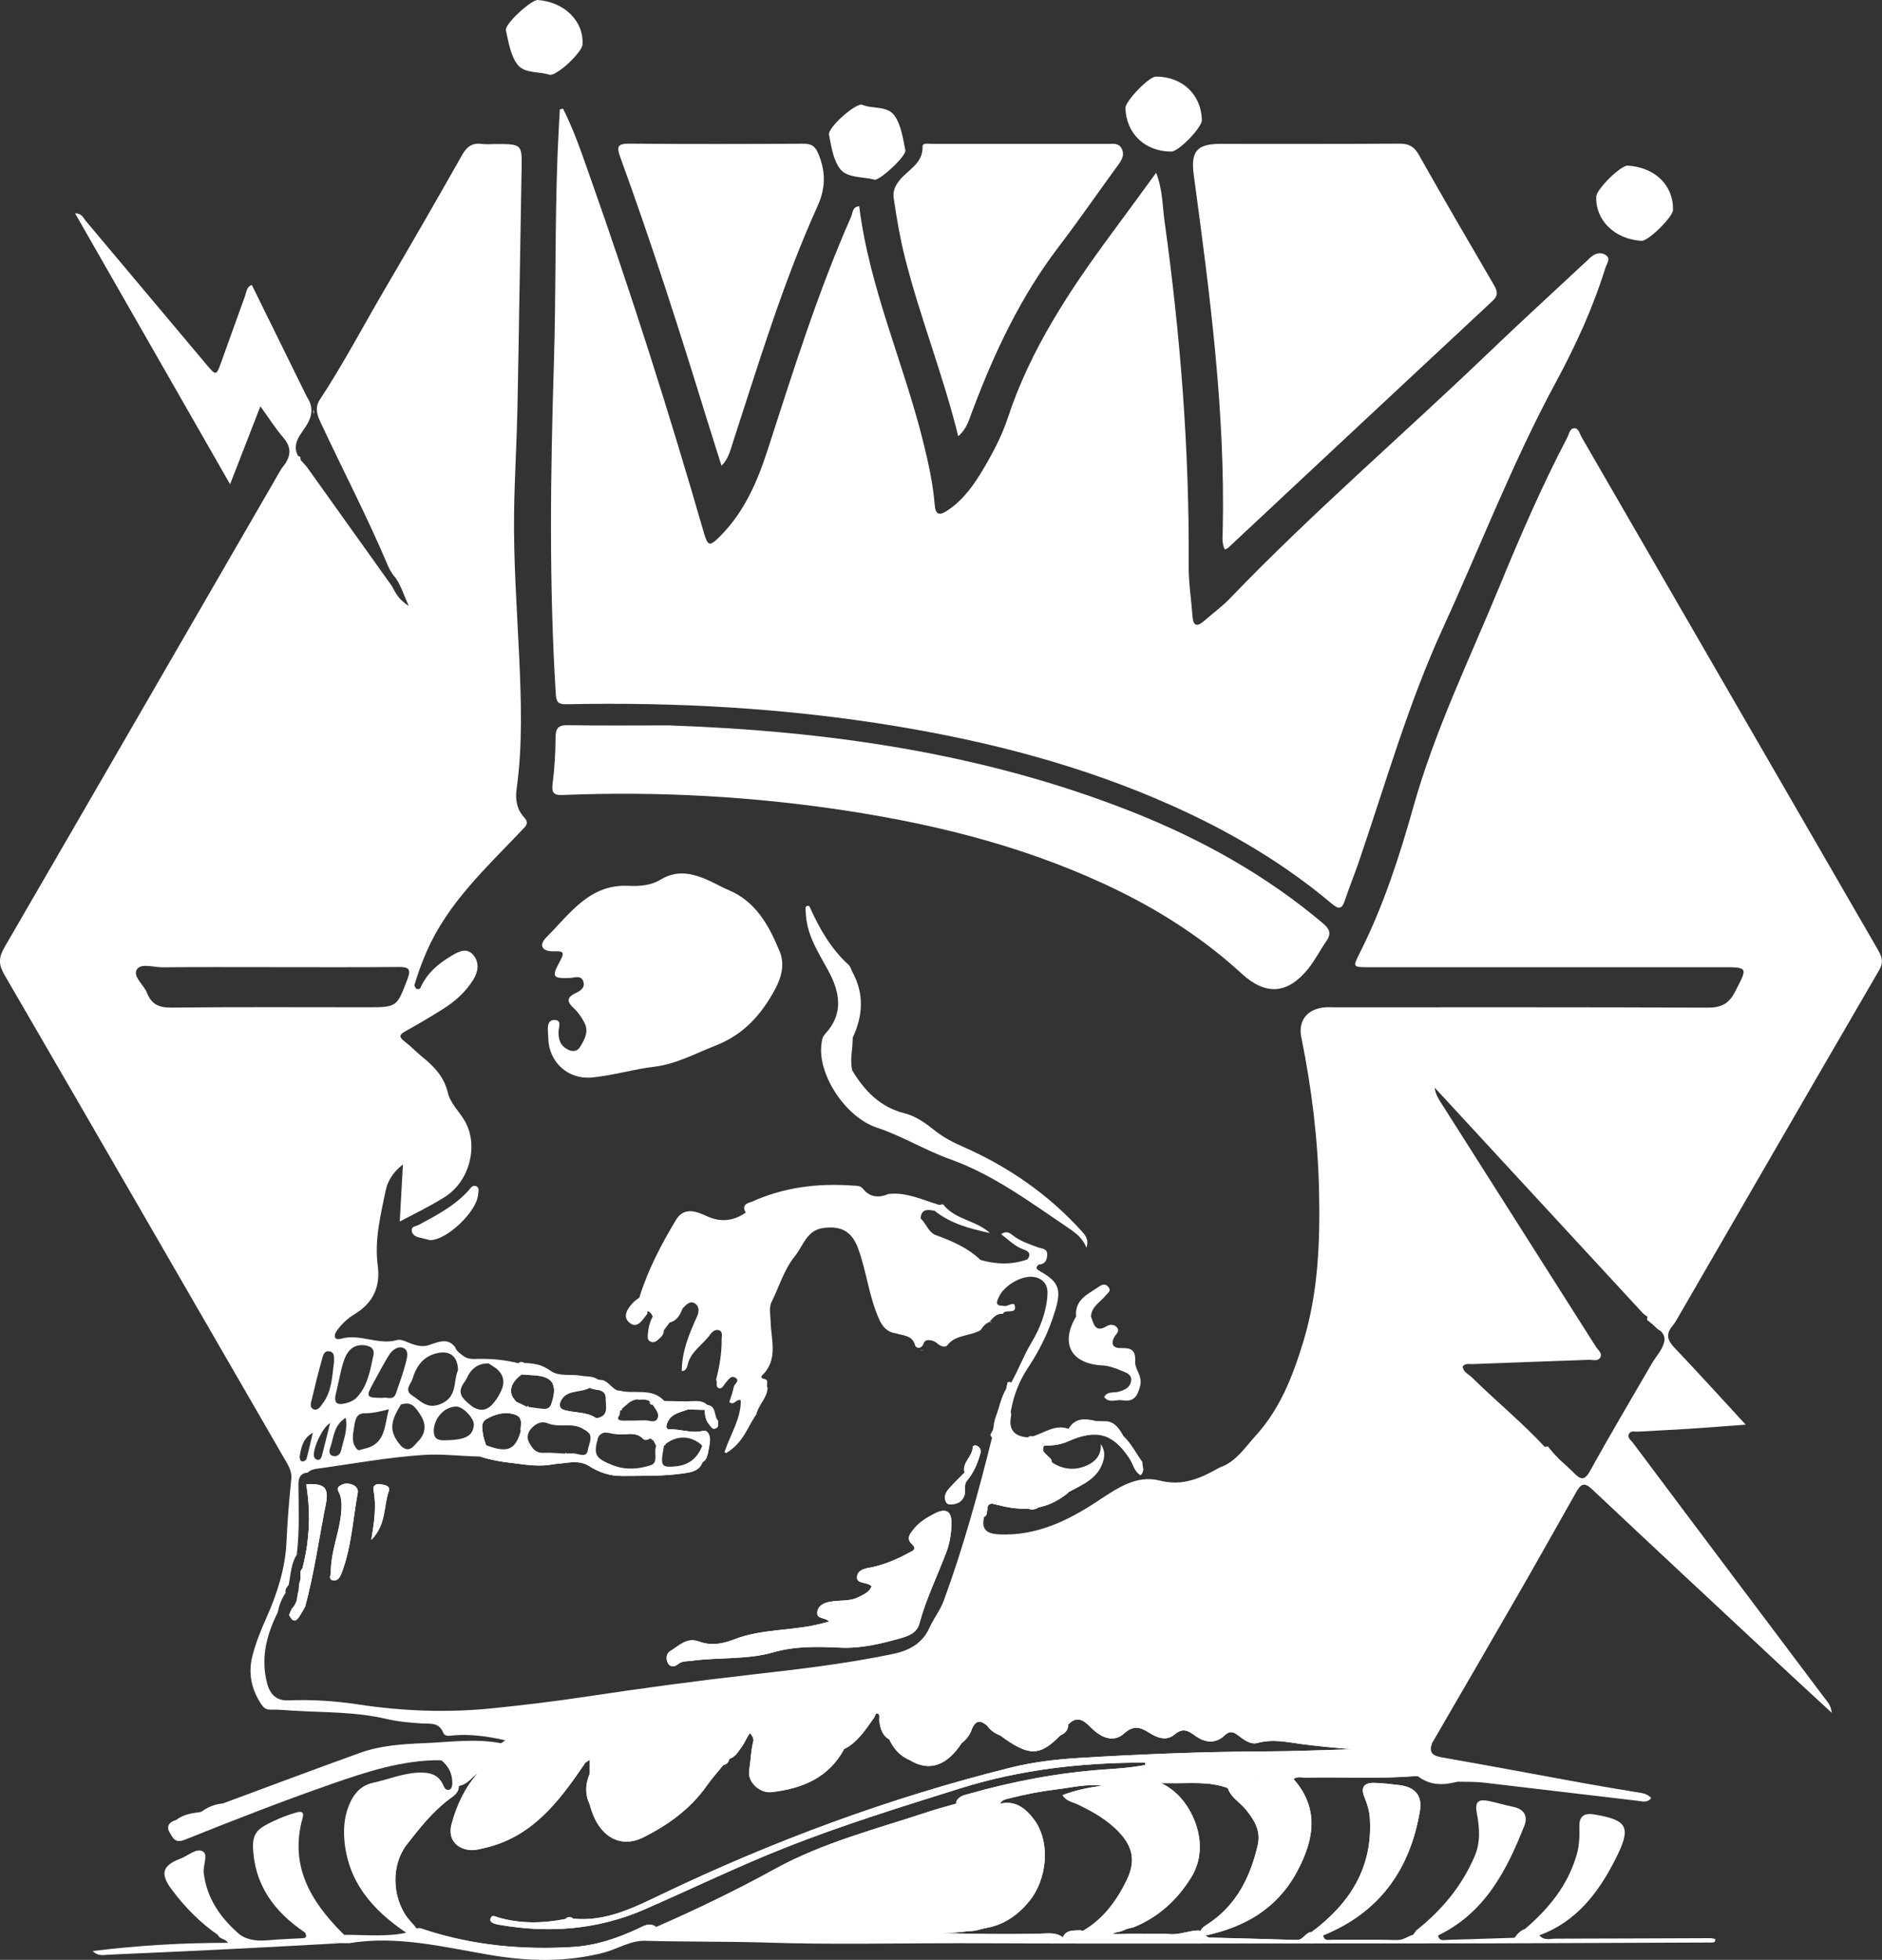 <?xml version="1.0" encoding="UTF-8"?>
<svg id="Layer_2" data-name="Layer 2" xmlns="http://www.w3.org/2000/svg" viewBox="0 0 565.56 588.82">
  <rect x="0" y="0" width="565.56" height="588.82" fill="#333333" stroke="none"/>
  <defs>
    <style>
      .cls-1 {
        fill: #fff;
        stroke-width: 0px;
      }
    </style>
  </defs>
  <g id="Layer_1-2" data-name="Layer 1">
    <g>
      <path class="cls-1" d="M308.86,431.84h0s0,0-.02,0t.02,0Z"/>
      <path class="cls-1" d="M89.22,467.09c.19-.08.3-.22.36-.39-.12.13-.24.25-.36.39ZM89.22,467.09c.19-.08.3-.22.36-.39-.12.13-.24.25-.36.39ZM89.22,467.09c.19-.08.3-.22.36-.39-.12.13-.24.25-.36.39ZM89.22,467.09c.19-.08.3-.22.36-.39-.12.13-.24.25-.36.39ZM89.22,467.09c.19-.08.3-.22.36-.39-.12.13-.24.25-.36.39ZM94.3,123.07c-.06.44-.04.9.04,1.35.04-.45.03-.9-.04-1.35ZM89.22,467.09c.19-.08.3-.22.36-.39-.12.13-.24.25-.36.39ZM89.22,467.09c.19-.08.3-.22.36-.39-.12.13-.24.25-.36.39ZM89.22,467.09c.19-.08.3-.22.36-.39-.12.13-.24.25-.36.39ZM89.22,467.09c.19-.08.3-.22.36-.39-.12.13-.24.25-.36.39ZM89.22,467.09c.19-.08.3-.22.36-.39-.12.13-.24.25-.36.39ZM89.22,467.09c.19-.08.3-.22.36-.39-.12.13-.24.25-.36.39ZM89.22,467.09c.19-.08.3-.22.36-.39-.12.13-.24.25-.36.39ZM89.22,467.09c.19-.08.3-.22.36-.39-.12.13-.24.25-.36.39ZM564.45,285.55c-29.75-51.41-59.45-102.85-89.19-154.26-.58-1.01-.86-2.75-2.27-2.63-1.28.1-1.49,1.79-2.03,2.83-7.56,14.44-14.03,29.37-20.24,44.44-9.06,21.99-19.5,43.42-25.98,66.46-4.22,15-9.03,29.88-16.1,43.88-2.17,4.3-2.15,4.32,2.68,4.32h105.62c8.56,0,8.32-.12,4.46,7.37-1.92,3.72-4.24,4.8-8.33,4.78-37.26-.16-74.52-.1-111.78-.1-1.1,0-2.2-.08-3.29.02-5.29.52-7.96,4.06-6.93,9.06,3.1,15.19,4.98,30.62,5.32,46.05.33,15.19-.21,30.44-4.74,45.33-3.16,10.38-7,20.23-14.31,28.24-3.19,3.49-5.89,7.88-10.81,9.55-5.61,3.18-11.02,5.72-18.07,3.92-6.91-1.76-12.72,2.29-18.38,6.03-9.01,5.96-18.54,10.68-29.84,10.15-3.59-.17-5.46-1.4-4.5-5.26,1.83-.62-.36-4.83,3.31-3.78.19.05.38.11.56.16h.02c.54,0,1.09-.02,1.64-.08h.02c2.24-.22,4.48-.73,6.67.62.16.1.32.21.49.33.16.12.35.23.54.3.9.39,2.08.32,3.04-.37.21-.14.39-.31.57-.52.08-.08.16-.17.22-.27.37-.5-.44-.98-.42-.98,1.09.07,2.11-.06,3.13-.3h0c1.37-.32,2.7-.84,4.05-1.27h0c.54-.39,1.08-.82,1.6-1.28,3.99-2.19,8.39-3.83,10.15-8.7.73-2.02.76-3.84-.55-5.76.3,3.43-1.76,5.41-4.31,6.51-3.49,1.52-7.11,1.19-10.39-1.02,0-.61-.36-1.06-.8-1.47-.25-.18-.49-.39-.71-.6h0c-.37-.36-.69-.75-1-1.16,0,0-.02,0-.02-.02-.21-.29-.43-.58-.63-.89-.53-.77-1.06-1.55-1.69-2.23-.38-.41-.62-1.1-1.06-1.37-.31-.21-.72-.21-1.32.27l-.02.02c-1.88,2.06-3.72.66-5.57-.1-.99-.4-1.59-.99-1.36-2.19.24-1.18,1.75-2.82-.21-3.38-1.32-.37-2.08,1.51-2.8,2.65-.16.25-.32.51-.48.77-.29.5-.55,1.02-.78,1.55.12.23.28.45.5.67-4.1,16.57-8.65,33.02-14.52,49.06-1.04,2.84-3.06,5.36-4.35,8.23-2.02,4.48-5.89,6.73-10.82,7.76-14.07,2.95-28.32,4.6-42.57,6.22-16.71,1.9-33.36,4.16-49.97,6.66-9.19,1.38-18.38,2.49-27.62,3.44-13.72,1.42-27.2.91-40.77-1.15-6.87-1.04-13.85-1.5-20.87-1.2-3.24.14-5.41-1.45-6.36-5.09-2-7.69-.18-14.61,3.2-21.39.39-2.13,1.18-4.1,2.38-5.91-.3-1,.39-1.62.9-2.31.62-3.07.65-6.3,2.42-9.07,0,0,0,0,0,0v-.02c.86-7,.56-14.02.5-21.03-.02-2.06.58-3.43,2.81-3.63.83-.8,1.87-1.04,2.97-1.18,10.6-1.44,21.15-3.41,31.78-4.11,5.56-.37,11.3.38,16.97.48,2.41.76,4.83,1.29,7.28,1.64.79.08,1.58.18,2.37.3,4.19.56,8.39,1.23,12.6.35.58-.12,1.16-.26,1.74-.44.3-.09.62-.16.93-.24h.03c.97-.25,1.81-.62,1.27-2.24-.08-.09-.17-.17-.25-.25-.07-.07-.16-.14-.23-.19-.06.06-.12.13-.16.2-2.17-.09-4.35-.35-6.5-.24-2.4.12-3.43-1.52-4.31-3.14-.86-1.59-.25-3.35.97-4.49,1.25-1.16,2.72-2.03,4.78-1.2,3.39,1.37,7.37-.43,10.67,1.76.78.35,1.28.76,1.59,1.21.81.28,1.6.62,2.47.63.06,0,.12,0,.19,0h.06c1.83-1.01,3.77-2.2,3.46-4.52-.16-1.23-1.33-1.08-2.39-1.14h0c-.3.18-.67.34-1.12.45-.25-.07-.49-.1-.75-.09-.76-.49-1.57-.82-2.4-1.06-.02,0-.04,0-.06,0-1.83-.28-3.65-.73-5.51-.78-.72-.02-1.43-.11-1.74-.58h0c-.63-.25-1.03-.63-1.01-1.59,1.29-4.75,6.03-3.26,9-4.97.61.31,1.37.43,2.11.58h0c.3,0,.58-.04.86-.12,2.29-.66,1.83-1.74.29-2.86-.25-.06-.49-.1-.75-.11-3.08-.43-6.17-.72-9.26-1.16-2.44-.35-4.28,0-4.4,2.41.72,1.37.57,3.35-.37,6.06-.4,1.17-1.09,1.51-2.01,1.52-1.43.77-3.4.65-4.78-.53,0-.02-.02-.03-.04-.05-.07-.1-.14-.19-.21-.28-.09.07-.17.13-.25.21-1.12-.53-2.23-1.06-3.34-1.59-.39-.39-.72-.78-.95-1.19-.8-.56-.76-1.36-.58-2.24,0-.02,0-.02,0-.03t0-.02s0-.02,0-.02c.09-.39.21-.79.28-1.18,0-.02.02-.04.02-.06.07-.42.11-.83.02-1.2-.08-.35-.27-.65-.62-.9.49-.12.94-.17,1.37-.22.35-.03.68-.07,1.01-.12.33-.31.7-.62,1.11-.93h.02c1.09.07,2.17.16,3.25.21.16,0,.31.02.47.03h0s.08,0,.12,0c1.2-.11,3.21,1.08,3.35-.93.12-1.57-1.61-2.34-3.31-2.24-1.36.07-2.7.08-3.91-.49h0c-.15-.07-.29-.16-.44-.25-.14.06-.28.16-.42.3-3.84-.96-7.74-1.38-11.7-1.32-1.75.03-3.58.26-5.08-1.02-.87-.67-1.83-1.28-2.22-2.41-2.1-2.89-4.72-1.77-7.3-.94-2.15.95-4.2.49-6.28-.33-1.25-.5-2.78-1.28-3.9-.96-5.69,1.64-11.16-2.03-16.85-.4-2.06.58-2.37-.86-1.27-2.41,1.44-2.02,3.26-3.72,5.39-5,5.53-3.36,7.74-8.19,6.9-14.58-1.02-7.62.82-14.99,2.34-22.35.58-2.77,1.89-5.38,5.23-8.04-.35,6.16-.63,11.4-.96,17.18,4.95-2.6,9.42-4.76,13.67-7.47,7.17-4.56,10.11-15.14,5.97-22.58-1.66-2.98-4.42-5.34-5.22-8.77-1.07-4.55-4.06-7.75-7.47-10.49-1.92-1.55-3.6-3.35-5.54-4.83-1.87-1.44-1.41-2.1.4-3.1,3.83-2.11,7.6-4.36,11.3-6.68,3.62-2.29,6.77-5.15,9.04-8.82,1.44-2.34,1.82-5.09,0-7.28-2.05-2.47-4.52-1.05-6.67.22-4,2.38-7.46,5.34-9.36,9.78-2.04,1.71-1.61,4.62-3.19,6.6.49-2.53,1.18-4.98,1.45-7.51,1.02-3.47,2.24-6.85,3.7-10.19,6.4-14.65,17.95-25.21,28.63-36.46,1.28-1.36,2.26-2.12.61-3.93-2.16-2.35-2.64-5.34-2.2-8.46,1.83-13.23,1.38-26.49.77-39.76-.67-14.48-1.73-28.96-1.53-43.47.15-10.39.8-20.78,1.01-31.17.48-23.8.79-47.61,1.24-71.41.15-7.95.25-7.95-7.91-7.94-1.36,0-2.75.14-4.1-.04-2.85-.39-4.45.85-5.85,3.31-7.61,13.45-15.33,26.85-23.15,40.18-6.57,11.19-12.59,22.69-19.74,33.54-1.4,2.33-.69,4.41.39,6.72,6.77,14.45,14.14,28.61,20.35,43.32.35.85.93,1.61,1.4,2.41,2.24,2.44,2.96,5.62,4.72,9.33-2.82-1.75-3.95-3.72-4.96-5.8-8.48-11.87-16.94-23.75-25.43-35.62-.62-.87-1.41-1.62-2.11-2.43-.1-.3-.17-.6-.22-.89-.19-.09-.36-.16-.53-.21h0c-1.66-.52-2.73.67-3.73,2.01-.55.76-1.18,1.48-1.64,2.29C56.63,189.11,29.04,236.89,1.34,284.61c-1.73,2.97-1.83,5.1-.07,8.15,28.2,48.54,56.25,97.16,84.35,145.75,1.03,1.78,2.15,3.54,1.92,5.74-.63,6.33-1.18,12.64-1.45,19.02-.34,7.79-2.77,15.52-6.05,22.82-1.67,3.73-3.22,7.59-4.22,11.53-1.28,5.1-.26,10.01,2.72,14.43.62.92,1.28,1.61,2.63,1.59,2.31-.05,4.63.16,6.94.31,9.35.59,18.76.3,27.99,2.48,3.44.81,7.03,1.13,10.57,1.36,2.57.17,5.2-.49,6.51,2.78.53,1.32,2.14.87,3.35.78,5.02-.38,9.91.28,15.32,1.5-.81.52-1.14.91-1.39.86-7.64-1.43-15.23-.32-22.87,0-6.62.28-13.16.67-19.4,2.92-13.77,4.95-27.47,10.11-41.2,15.19-.99.67-2.1,1.04-3.23,1.38-1.12.34-2.25.64-3.31,1.16-2.3,1.36-5.06,1.34-7.46,2.39h0c-.85.97-2.49,1.61-1.67,3.32.81,1.68,2.35,1.53,3.91,1.32,2.32-.3,4.49-1.09,6.62-2.01,16.5-7.13,33.3-13.51,50.51-18.66,6.31-1.89,12.88-3.43,19.63-1.92l.32.15.33-.12c2.07.86,3.09,2.51,3.7,4.6.3,1.02-.35,2.51,1.11,3.07.06.02.12.05.18.07.07,0,.12-.02.19-.03,2.7-.4,4.08-2.77,5.78-3.86-3.78,4.21-6.38,9.58-7.93,15.42-1.13,4.2,1.25,7.31,5.57,7.73,1.4.13,2.71-.26,4.05-.55,14.5-3.18,22.63-13.98,30.34-25.31.02-.09.04-.18.06-.26.07-.39.1-.7.07-.99h0c-.11-1.83-2.03-1.75-3.57-1.87-4.97-.4-9.88-1.19-14.72-2.38,5.3,1.18,10.65,1.92,16.11,2.26,3.12.2,6.26.26,9.39.4h.02c2.02.09,4.05.21,6.06.44,0,0,.02,0,.04,0,.56.05,1.11.12,1.66.2h0c.39.05.78.11,1.17.16h.02c.14.02.25.04.39.07,1.37.27,2.77.23,4.16.3,7.14.2,14.28-.25,21.42.23.18,0,.34,0,.5,0h0c.25,0,.49-.05.71-.11h0c1.82-.45,2.67-2.2,3.75-3.6.91-1.19,1.38-2.66,2.29-3.87.25-.33.28-.31,1.09,1.04.05.29.1.56.16.81.08.41.17.78.28,1.12h0c.77,2.54,2.17,3.12,5.94,2.61,6.64-.91,13.29-.58,19.94-.55.09-.03.18-.07.27-.12.26-.1.52-.21.76-.35,4.09-2.01,6.4-5.81,8.98-9.36.35-.5.49-1.59,1.07-1.38.98.38.34,1.55.58,2.34.27,1.94.71,3.81,2.38,5.11.2.13.39.25.6.35.34.17.68.3,1.04.4.61.16,1.24.21,1.88.12,5.68-.81,11.4-1.3,17.11-1.81,1.18-.11,2.43-.21,3.44-.74h0c.53-.28,1.01-.68,1.38-1.26.14-.19.25-.4.35-.63.88-1.54,2.04-1.79,3.46-.75.21.16.42.3.63.44h.02c.37.21.74.37,1.13.48h0c.84.21,1.73.17,2.77-.06,6.66-1.46,13.38-1.95,20.13-.39.04,0,.09.02.13.02.1-.11.2-.21.29-.3,2.56-2.59,4.48-1.48,6.89.97,3.51,3.58,7.13,4.24,9.87,1.76,2.78-2.52,4.88-1.97,7.55-.25,2.37,1.52,5.19,2.63,7.65.53,2.37-2.01,3.97-1.25,6.06.29,2.89,2.12,6.08,2.73,8.97-.02,1.42-1.36,2.52-1.16,3.92-.11,1.76,1.31,3.81,3,5.92,2.41,4.69-1.3,8.9-.25,13.54.35,4.84.62,9.83,1.1,14.79,1.53h.02c.55.05,1.08.09,1.63.14.33.02.65.06.98.08,4.21.35,8.25,1.77,12.42,2.43t.02,0s0,0,.02,0t.02,0s0,0,.02,0t.02,0s0,0,.02,0t.02,0s0,0,.02,0t.02,0s0,0,.02,0t.02,0s0,0,.02,0t.02,0s0,0,.02,0h0c1.18.2,2.15.33,3.37.35.15.02.3.02.45.02.08.02.16.02.23.03.62.1,1.13.07,1.56-.04,2.1-.57,2.1-3.31,3.27-4.84,8.94-15.42,17.91-30.82,26.79-46.27,5.71-9.94,11.31-19.95,16.96-29.92,1.04-1.73.16-2.94-.95-4.28-1.46-1.73-3.1-3.29-4.69-4.9,0,0-.02-.02-.02-.02-1.14-1.16-2.25-2.34-3.24-3.65-.29-.02-.59,0-.92.07-6.89-7.41-14.73-13.82-21.93-20.91-1.01-.99-2.64-1.56-2.8-3.31.85-1.06,2.05-.67,3.06-.71,11.62-.46,23.23-.85,34.85-1.28,1.18-.04,2.7.54,3.42-.68.76-1.3-.64-2.23-1.26-3.2-15.6-24.59-31.22-49.17-46.83-73.75-.77-1.22-1.45-2.48-1.64-4.13,9.03,9.79,18.06,19.58,27.1,29.36,11.78,12.77,23.55,25.53,35.35,38.28.44.49,1.04.83,1.57,1.23-.12.3-.19.59-.21.86,1.14.76,2.1,1.75,3.12,2.65.3.25.58.47.86.62,1.13.61,2.2.37,3.21-.86.48-.64,1.04-1.24,1.43-1.93,20.36-35.18,40.69-70.38,61.13-105.52,1.33-2.29.92-3.86-.28-5.94ZM92.15,438.14c-.17.65-.95,1.13-1.64.81-.3-.14-.51-.95-.44-1.41.44-2.66.9-5.34,3.94-7.1-.61,2.57-1.17,5.16-1.87,7.7ZM93.71,420.38c.92-3.96,1.92-7.91,3.01-11.83.3-1.1.58-2.75,2.12-2.58,1.87.21,1.48,1.94,1.55,3.13-.6,4.42-.65,8.87-3.4,12.55-.69.93-1.49,2.35-2.89,1.69-1.14-.55-.62-1.99-.39-2.96ZM95.26,438.55c-.33-.07-.69-.45-.83-.77-.76-1.8,2.3-8.89,4.78-10.24-.9,3.57-1.67,6.77-2.51,9.95-.17.65-.63,1.27-1.45,1.07ZM109.5,435.24c-.79.16-1.67.8-2.28.09-1.7-1.97-1.16-4.39-.8-6.61.29-1.78.48-4.1,3.09-4.11,2.47,0,4.78-.53,7.36-1.22-1.39,4.74-.85,10.52-7.37,11.85ZM125.74,432.93c-1.27,1.31-2.75,3.92-5.28,1.43-3.45-4.11-3.44-6.86.07-12.43,2.79-.67,3.82-.09,6.03,3.51,1.64,2.68,1.23,5.38-.82,7.49ZM145.24,431.48c-.29-1.85-1-4.09,1.01-5.2,2.61-1.44,5.54-2.35,8.6-1.25,2.56.91,1.49,3.14,1.64,4.91-1.66,5.73-4,6.68-10.43,4.24-.29-.9-.68-1.78-.83-2.7ZM140.11,414.42l.02-.05c1.26-2.98,3.33-4.81,6.73-4.74.81.53,1.6,1.07,2.4,1.6,3.35,3,1.9,6.01.02,9.02-1.82,2.67-3.91,4.48-7.28,2.38-4.23-3.24-4.54-4.6-1.89-8.21ZM142.39,428.11c-.27,3.46-2.7,4.54-8.99,4.62-2.6.03-3.01-1.23-3.06-2.9.13-3.98,3.42-7.31,6.85-7.24,2.01.05,5.35,3.58,5.2,5.52ZM123.97,414.21c1.21-3.82,3.24-6.82,7.59-7.71,3.6-.73,6,.9,6.08,5.18-1.52,3.07.06,8.1-5.44,10.22-3.91,1.5-5.85-1.07-8.34-2.65-2.5-1.59-.39-3.4.12-5.04ZM116.92,407.09c.89-1.44,2.57-2.69,4.11-2.17,1.96.65,1.32,2.89.96,4.34-.79,3.17-1.95,6.26-3,9.36-.79,2.33-2.8,1-3.96,1.36-4.99-.02-5.15-.25-2.93-4.32,1.57-2.88,3.1-5.78,4.82-8.57ZM100.97,418.55c.76-3.02,1.25-6.12,2.15-9.09.9-3.02,2.52-5.48,6.02-5.34,2.13.18,3.53,1,3.07,3.1-.95,4.36-1.63,8.84-4.76,12.38-.96,1.09-2.06,1.59-3.44,1.96-2.94.79-3.76-.2-3.04-3.02ZM103.89,425.95c.67,3.75-.72,6.79-1.41,9.89-.25,1.1-1.18,1.95-2.49,1.57-1.26-.36-1.05-1.61-.78-2.38,1.11-3.07,1.02-6.82,4.69-9.08ZM51.46,302.73c-3.73.04-5.97-1.05-7.26-4.39-.97-2.49-4.38-4.93-3.08-7.06,1.23-2.01,5.04-.64,7.7-.67,11.07-.1,22.16-.04,33.23-.04,12.58,0,25.17.07,37.75-.05,3.12-.03,3.78.68,2.62,3.72-3.2,8.35-3.08,8.39-12.29,8.39-19.56,0-39.12-.12-58.67.1ZM89.22,467.09c.19-.08.3-.22.36-.39-.12.13-.24.25-.36.39ZM89.22,467.09c.19-.08.3-.22.36-.39-.12.13-.24.25-.36.39ZM89.22,467.09c.19-.08.3-.22.36-.39-.12.13-.24.25-.36.39ZM89.22,467.09c.19-.08.3-.22.36-.39-.12.13-.24.25-.36.39ZM89.22,467.09c.19-.08.3-.22.36-.39-.12.13-.24.25-.36.39ZM89.22,467.09c.19-.08.3-.22.36-.39-.12.13-.24.25-.36.39ZM89.22,467.09c.19-.08.3-.22.36-.39-.12.13-.24.25-.36.39ZM89.22,467.09c.19-.08.3-.22.36-.39-.12.13-.24.25-.36.39ZM89.22,467.09c.19-.08.3-.22.36-.39-.12.13-.24.25-.36.39ZM89.22,467.09c.19-.08.3-.22.36-.39-.12.13-.24.25-.36.39ZM89.22,467.09c.19-.08.3-.22.36-.39-.12.13-.24.25-.36.39ZM89.22,467.09c.19-.08.3-.22.36-.39-.12.13-.24.25-.36.39ZM89.22,467.09c.19-.08.3-.22.36-.39-.12.13-.24.25-.36.39Z"/>
      <path class="cls-1" d="M169.2,32.67c3.21,6.29,5.47,12.99,7.82,19.62,12.56,35.49,24,71.35,34.43,107.52,1.26,4.36,1.71,4.54,5.03,1.21,7.16-7.18,11.1-16.28,14.14-25.67,7.68-23.69,15.09-47.47,25.18-70.3.5-1.13.24-2.86,2.4-3.1,3.06,24.63,13.43,47.23,19.3,71.08,1.51,6.12,2.87,12.27,3.38,18.57.26,3.16,1.43,3.37,3.86,1.76,4.82-3.21,8.02-7.79,10.88-12.65,2.85-4.84,5.49-9.85,7.24-15.18,6.79-20.59,18.58-38.31,31.31-55.53,4.3-5.81,8.55-11.66,13.26-18.09,1.99,5.13,1.88,9.92,2.52,14.53,4.8,34.35,7.49,68.86,7.26,103.58-.03,5.04.78,10.09,1.15,15.14.22,3.02,1.42,3.22,3.52,1.37,2.57-2.26,5.37-4.28,7.73-6.74,24.78-25.78,51.92-49.08,77.71-73.8,9.29-8.91,18.79-17.58,28.2-26.37.7-.65,1.43-1.28,2.1-1.97,1.39-1.42,3.2-2.06,4.84-1.08,1.77,1.06.32,2.76-.07,4.05-3.71,11.94-8.91,23.26-14.84,34.23-12.92,23.88-22.64,49.22-33.93,73.83-10.44,22.77-17.22,46.69-25.27,70.23-1.33,3.88-2.89,7.69-4.19,11.58-.84,2.51-1.69,2.92-3.89,1.06-14.55-12.26-30.79-21.78-48.12-29.53-26.55-11.87-54.42-19.15-83.02-23.87-32.8-5.41-65.84-7.26-99.04-6.56-2.48.05-2.93-.86-3.07-3.05-2.05-33.1-1.6-66.21-.57-99.34.65-21.07.29-42.17,1.12-63.25.17-4.36.44-8.71.66-13.07.33-.08.67-.16,1-.25Z"/>
      <path class="cls-1" d="M368.05,165.1c-.91-1.96-.65-3.77-.61-5.51.82-35.99-3.91-71.54-8.71-107.07-.94-6.96.9-9.28,7.91-9.29,17.93-.01,35.86.05,53.79-.07,2.79-.02,4.46.74,5.89,3.26,7.39,13.1,14.96,26.1,22.55,39.09,1.1,1.88,1.52,3.16-.36,4.91-26.54,24.7-53,49.47-79.5,74.22-.18.17-.47.23-.97.46Z"/>
      <path class="cls-1" d="M201.55,217.96c46.48,1.64,93.49,8.11,138.39,25.84,20.86,8.24,40.31,19,57.55,33.54,2.04,1.72,2.71,3.1,1.11,5.4-1.88,2.69-3.37,5.66-5.4,8.21-6.15,7.71-12.76,8.25-19.99,1.63-10.88-9.97-23.06-18-36.24-24.54-26.02-12.9-53.77-20.04-82.31-24.43-28.36-4.36-56.89-5.93-85.56-4.76-2.46.1-3.4-.47-3.05-3.22.58-4.61.88-9.27.9-13.92.02-2.74.62-3.88,3.62-3.83,9.85.16,19.71.06,30.97.06Z"/>
      <path class="cls-1" d="M276.66,405.7c.26-.02.53-.02.79-.02-.3.07-.62.08-.95.03.05,0,.1,0,.16,0Z"/>
      <path class="cls-1" d="M293.94,400.29c.26-.23.53-.47.79-.71-.25.27-.51.51-.79.71Z"/>
      <path class="cls-1" d="M297.27,397.22c.35-.12.58-.08.73.06-.21.02-.46.02-.73-.06Z"/>
      <path class="cls-1" d="M317.1,393.69c-1.82,6.19-4.65,11.94-8.21,17.29-2.7,4.06-4.34,8.44-5.16,13.19-2.73-2.05-1.95-4.51-1.34-6.95.13-.5.25-1,.33-1.5.04-.13.09-.27.14-.4.29-.07.63-.07,1.04.03,2.2-3.91,3.73-8.11,6.08-12,2.58-4.29,4.52-9.24,4.8-14.52.16-2.98-1.41-4.74-4.12-5.18-3.59-.57-8.93,2.57-10.47,5.97-.5,1.09-1.45,2.8,1.2,2.66,1.25.63,3.21-1.46,3.57,0,.62,2.56-2.37,1.13-3.38,2.13-.09.09-.12.23-.18.35-2.01-.26-2.98,1.24-4.13,2.45-1.13.48-1.92,1.33-2.54,2.36-3.17,1.96-7.51,1.26-10.1,4.66-.5.67-1.92.33-2.89-.56-1.25-1.13-3.64-1.56-4.12-.19-.28.81-.67,1.2-1.05,1.36-.65.25-1.31-.17-1.52-.5-.02-.04-.04-.08-.05-.12-.81-3.12-3.53-2.88-5.7-3.62-2.58-.3-4.03-1.87-5.07-4.16-3.12-6.86-3.79-14.42-6.4-21.46-2.07-5.57-5.67-6.63-10.35-6.05-5.12.64-6.06,5.36-8.62,8.49-3.3,4.09-4.7,9.16-7,13.75-.84,1.67-.34,3.69-.3,5.6.09,5.57,2.46,11.61-2.52,16.44-.56.55-.07.95.53,1.06,1.78.32.51,1.87,1.1,2.67-.12,3.08-2.74,5.11-3.37,7.98-2.66,3.72-3.86,8.54-9.1,11.66-.09-.05-.18-.11-.27-.17-.07-.06-.15-.12-.21-.17,1.92-5.66,5.03-10.22,4.88-15.55-1.39-.55-1.92,1.78-3.44.54.45-1.46,1.07-2.96,1.33-4.51.16-.95,2.01-1.84.53-2.77-1.38-.87-2.11.61-2.94,1.49-.61.65-1.01,1.94-2.06,1.62-1.09-.34-.32-1.74-.82-2.54,1-3.96,1.72-7.97,1.66-12.07-.02-.99.53-2.39-.9-2.82-.98-.3-1.96.49-2.46,1.21-2.18,3.12-5.87,5.07-6.84,9.14-.17.72-.51,1.95-1.78,1.96.02-5.92,2.22-11.23,4.61-16.48.62-1.37.64-2.93-.5-3.75-1.56-1.13-2.75.24-3.81,1.36-2.48.34-2.24,3.21-3.95,4.27-.59.78-1.18,1.57-1.76,2.36-.44.52-.74,1.14-1.26,1.59-.58.51-1.14,1.35-2.05.76-.59-.39-.83-1.32-.46-1.83,1.09-1.5-.3-3.17.49-4.63.27-.41.59-.83.59-1.25,0-.28-.13-.54-.49-.81-.67-.5-1.25-.07-1.78.38l.09.1c-.46.49-.8,1.11-1.38,1.46-1.37.81-2.67.44-3.61-.65-.93-1.09,0-1.99.72-2.78.63-.69,1.23-1.42,1.79-2.17,2.57-8.36,6.61-16.04,11.09-23.46,2.3-3.81,6.06-2.5,9.02-1.1,4.32,2.04,8.11,1.56,11.89-.98,1.08-.75,2.27-1.23,3.49-1.66,0,0,.02,0,.03,0,1.31-.45,2.64-.85,3.91-1.41.34-.15.66-.3.98-.49,9.99-3.26,20.04-3.45,30.26-1,3.16.75,6.47.84,9.65,1.73,2.48.7,4.3,1.68,4.23,4.58,1.58,1.47,2.19,3.77,4.19,4.86,4.33,3.04,8.53,6.31,13.83,7.61,4.73,1.36,9.45,1.5,14.13-.21.57-.36,1.07-.84,1.64-1.18,1.04-.62,2.49-1.41,3.29-.26,1.09,1.57-.67,2.25-1.68,3.05-.68.71-.89,1.2.22,1.83,5.88,3.31,6.73,5.43,4.83,11.93Z"/>
      <path class="cls-1" d="M216.83,139.94c-1.61-5.12-3.15-9.88-4.62-14.65-8.05-26.17-16.41-52.24-25.78-77.97-1.19-3.26-.93-4.19,2.79-4.16,17.4.16,34.8.12,52.2.02,2.62-.02,3.66.86,4.64,3.34,2.09,5.28,2.04,10.05-.34,15.32-10.47,23.11-17.74,47.39-25.6,71.45-.7,2.16-1.21,4.48-3.3,6.65Z"/>
      <path class="cls-1" d="M164.77,311.82c-.02-.36-.08-1.18-.12-2-.08-1.58,0-3.4,1.99-3.38,2.18.02,1.3,2.06,1.23,3.17-.16,2.58.45,4.6,2.9,5.77,1.43.69,2.76.48,3.59-.89,1.34-2.23,2.66-4.61,1.25-7.26-.82-1.55-1.84-3.1-3.12-4.26-2.02-1.84-2.39-3.22.35-4.53,1.56-.74,3.15-1.69,2.42-3.66-.7-1.9-2.6-1.01-3.99-.96-5.2.2-5.6-.27-2.97-5.09,1.32-2.42,1.18-3.05-1.69-2.92-3.64.16-4.91-1.73-2.36-4.27,6.98-6.95,12.86-16.01,24.7-15.4,3.27.17,6.66-.1,9.53-1.85,5.43-3.31,10.49-1.67,15.58.74,1.6.76,3.14,1.66,4.77,2.33,8.36,3.46,12.25,10.75,15.45,18.43,1.6,3.84.6,7.81-1.38,11.46-4.13,7.59-9.36,13.58-17.92,16.91-6.03,2.35-11.83,5.55-18.27,6.31-6.34.76-12.45,2.62-18.76,3.25-7.18.72-13.07-4.56-13.2-11.91Z"/>
      <path class="cls-1" d="M287.96,131.08c-4.57-18.58-11.51-35.78-16.02-53.71-1.47-5.85-2.49-11.78-3.36-17.75-.3-2.08.29-3.53,1.54-5.21,2.5-3.34,7.27-5.09,7.12-10.39-.04-1.2,1.82-.79,2.86-.79,17.67-.02,35.34-.01,53.01,0,1.49,0,3.1-.3,3.96,1.41.94,1.88.11,3.33-1.02,4.87-5.98,8.17-11.72,16.53-17.86,24.57-11.51,15.07-19.43,31.97-26.06,49.59-.92,2.43-1.59,5.16-4.17,7.4Z"/>
      <path class="cls-1" d="M550.46,514.6c-5.48-5.06-10.43-9.61-15.36-14.2-18.92-17.64-37.86-35.27-56.7-53-1.83-1.72-2.94-1.93-4.3.16.09-3.35-3.04-4.51-4.61-6.72-1.54-2.17-4.21-3.4-5.2-6.07.33-.06.63-.08.92-.07.99,1.31,2.1,2.49,3.24,3.65,0,0,0,.02.02.02,1.49,1.29,2.96,2.61,4.34,4,2.2,2.24,3.32,2.64,5.11-.6,5.94-10.77,12.24-21.34,18.4-31.99,1.37-2.37,3.62-4.65,3.86-7.14.12-1.16-.44-2.05-1.23-2.86-.28-.15-.57-.36-.86-.62-1.02-.9-1.97-1.89-3.12-2.65.02-.26.08-.55.21-.86,1.57.35,2.43,1.65,3.4,2.72,1.13,1.26,2.28,1.17,3.59.53-1.72,2.46-.72,4.18,1.17,6.17,6.97,7.32,13.76,14.82,21.26,22.95-6.09.44-11.43.88-16.76,1.23-5.19.33-10.38.56-15.57.87-.91.05-2.09-.39-2.67.55-.78,1.26.52,2,1.11,2.8,10.48,14.03,21.01,28.03,31.52,42.02,8.71,11.59,17.45,23.17,26.15,34.78.77,1.04,1.83,1.97,2.08,4.32Z"/>
      <path class="cls-1" d="M90.69,129.94c-1.76,2.38-2.45,4.69-1.07,7.1h0c.17.05.35.12.53.21.05.29.12.58.22.89-1.78-1.08-3.1.09-4.5.9,1.74-2.76,1.38-5.14-.8-7.65-2.3-2.66-4.19-5.68-6.82-9.31-3.1,7.96-5.92,15.2-9.11,23.41-15.81-27.62-31.12-54.39-46.57-81.38,2-.07,2.44,1.34,3.21,2.26,12.07,14.35,24.12,28.71,36.18,43.06,2.99,3.55,3.03,3.54,4.58-.78,2.37-6.56,4.7-13.14,7.09-19.7.44-1.23.44-2.79,2.05-3.33,5.54,11.26,11.09,22.52,16.63,33.78,2.68,4.01.68,7.36-1.65,10.52Z"/>
      <path class="cls-1" d="M94.34,124.42c-.08-.45-.1-.9-.04-1.35.07.45.08.9.04,1.35Z"/>
      <path class="cls-1" d="M426.68,544.16c-2.98,17.6-12.18,30.45-29.05,37.29.23,1.9,1.72,1.39,2.84,1.4,6.41.03,12.83-.09,19.25.08,1.96.05,3.28-1.11,4.92-1.59.38-.5.75-.99,1.12-1.5.05.93-.34,1.62-.98,2.15h0c-.12.12-.25.22-.4.31,0,0,0,.02-.02.02-1.33.71-2.72,1.15-4.28,1.14-6.68-.04-13.38,0-20.06-.03-1.02,0-2.26.38-2.79-1.03,0-.4.06-.75.18-1.04.02-.04.03-.08.06-.12.49-1.01,1.69-1.38,2.66-1.87,13.98-7.14,22.27-18.47,25.24-33.82.99-5.14-.94-7.97-6.18-8.21-2.41-.11-5.28-1.45-7.18.07-2.4,1.92.28,4.48.52,6.77,1.66,15.78-5.08,27.31-16.93,36.37h0c-.28.22-.57.44-.86.65-.27.2-.54.4-.82.6-4.35,2.95-9.27,1.54-13.9,1.53-4.88,0-9.76-.28-14.64-.31-1.18,0-2.51.23-3.27-1.09.07-.16.14-.3.22-.43.34.22.65.63.99.64,8.78.25,17.57.43,26.35.72,2.06.07,2.63-2.31,4.49-2.4,11.43-8.53,18.43-19.32,17.5-34.19-.14-2.22-.77-4.26-1.61-6.31-1.23-3-.17-4.42,3.12-4.31,2.45.08,4.91.37,7.35.67,4.77.59,6.97,3.13,6.17,7.83Z"/>
      <path class="cls-1" d="M438.02,535.29c-3.95.98-7.88,1.43-11.99-1.67-.02,0-.04-.02-.06-.04,0,.02,0,.02,0,.04-.44,0-.89,0-1.33.03-10.66.82-21.33.17-31.98.42-1.3.02-2.69-.48-3.95.39,6.92,7.89,7.12,16.72.95,28.04-5.97,10.95-15.59,16.46-27.35,18.98,1.23-2.09,3.65-2.11,5.6-2.74,11.53-3.69,19.07-11.38,23.22-22.58,1.25-3.37,1.75-6.9,1.91-10.45.15-3.27-.87-6.18-3.35-8.5-.88-.83-1.93-1.79-1.31-3.17.59-1.3,1.99-1.33,3.21-1.4,3.01-.16,6.02-.05,9.03-.07,6.39-.06,12.76.07,19.15,0,.02,0,.03,0,.04,0,1.46-.02,2.93-.04,4.4-.08.07,0,.14,0,.21,0,4.25-.62,8.25,1.02,12.41,1.39.67.06,1.15.66,1.18,1.44Z"/>
      <path class="cls-1" d="M256.12,321.62c3.71,6.15,8.4,11.03,15.72,12.86,3.49.87,6.48,3.11,9.19,5.26,2.65,2.11,5.52,3.53,8.49,4.84,13.52,5.98,25.43,14.2,35.4,25.16,1.24,1.36,2.38,2.67,1.57,5.11-1.1-2.79-3.13-4.37-5.27-5.81-11.45-7.7-22.58-16.08-35.69-20.76-7.57-2.71-14.38-6.96-22-9.49-9.56-3.16-17.95-16.17-16.66-25.21.15-1.07.26-2.07,1.11-2.97,5.59-6,4.47-12.44.97-18.91-2.86-5.28-6.25-10.32-6.74-16.55-.06-.81-.14-1.63-.14-2.45,0-.19.3-.39.47-.58.25.07.66.06.72.21,2.91,6.52,6.38,12.66,11.75,17.54.56.51.77,1.42,1.14,2.15,2.93,6.57,1.55,13.16.09,19.75h0c-.79,3.26-2.13,6.53-.12,9.84Z"/>
      <path class="cls-1" d="M137.84,536.56c.12,2.11-1.64,3.07-3.02,4.12-4.97,3.77-8.79,8.64-12.56,13.47-4.74,6.04-4.5,15.64.05,21.88.88,1.2,2.01,2.2,2.84,3.43h0s.02.03.03.05c.12.27.24.54.31.81h0c.16.62.07,1.17-.79,1.5-1.18.44-2.04-.11-2.62-1.15-10.17-6.84-17.7-15.4-18.63-28.32-.26-3.77.21-7.39,1.78-10.82,1.38-3,3.53-5.19,6.9-5.92,4.54-.98,8.87-2.84,13.59-3.04,3.23-.13,6.03.42,7.48,3.76.33.77.79,1.66,1.73,1.4.87-.25.98-1.29.99-2.09,0-2.76-1.13-5.02-3.27-6.77,2.86.12,3.59,2.29,4.23,4.48.28.96-.15,2.15.92,2.86.02.13.03.25.03.37Z"/>
      <path class="cls-1" d="M317.14,450.05c1.36-.52,2.68-1.23,4.05-1.78-.53.46-1.06.89-1.6,1.28h0c-2.42,1.75-4.94,2.82-7.56,3.34-.96.69-2.15.76-3.04.37-3.03.16-6.15-.3-9.36-1.18h-.02c-.18-.05-.37-.11-.56-.16-3.67-1.04-1.47,3.16-3.31,3.78.4-2.93.35-5.39,5.06-3.85.16.05.31.1.47.14h.02c1.93.49,4.37.43,6.67.62.49.04.96.09,1.42.16,1.2.18,2.24-.03,3.21-.42,1.02-.41,1.96-1.01,2.94-1.55h0c.53-.3,1.06-.57,1.61-.77Z"/>
      <path class="cls-1" d="M342.76,443.2c-1.9-1.12-2.24-3.35-3.28-4.94-5.01-7.65-9.94-9.05-18.6-5.19-2.18.98-4.67,1.31-7.13,1.22-.39.74-.39,1.31-.18,1.77,0,0,.02.02.02.02.31.41.63.8,1,1.15h0c.21.22.45.43.71.61.44.41.79.86.8,1.47-.67-1.52-3.85-2.07-3.16-4.14.11-.33.32-.71.67-1.13,0,0,.02-.02.02-.03.09-.1.18-.21.28-.31,2.87-.81,5.76-1.57,8.58-2.6,7.79-2.83,13.79-.44,18.01,6.71.46.78.42,3.8,2.74,1.39-.06,1.27.87,2.63-.48,4.01Z"/>
      <path class="cls-1" d="M491.99,538.47c-5.39-.9-10.78-1.77-16.16-2.75-14.22-2.58-28.43-5.28-42.67-7.76-2.8-.49-3.77-1.55-2.81-4.22-1.93.88-1.32,4.71-4.63,3.99-.14.18-.22.37-.24.55-.02.12,0,.23.03.35.04.15.13.29.25.43.51.39,1.05.68,1.62.9-2.9-.36-5.81-.6-8.74-.62-5.57-.03-11.12-.09-16.69-.14h-2.96c-17.9-.18-35.83-.24-53.7.98h0c-.25,0-.52.02-.77.05-.06,0-.11,0-.16,0-.07.02-.14.02-.21.04-4.09.82-8.25,1.09-12.41,1.37-13.84.98-27.37,3.56-40.7,7.34-1.55.44-3.26.76-3.81,2.68.1.02.19.05.29.07.05.02.11.03.16.04,4.22,1.03,8.51.39,12.78.45.03-.12.07-.23.12-.33h0c.49-1.15,1.63-1.32,2.72-1.59,4.78-1.21,9.64-2.15,14.49-2.74,4.42-.53,8.9-1.66,13.4-1.06.48.06.95.14,1.42.24.47.11.95.23,1.42.38,3.35.25,6.72.93,9.96-.64.44.09.42-.09.29-.35h0s-.02-.03-.03-.05c-.28-.51-.96-1.27.49-.8.34.12.68.2,1.03.26,1.01.2,2.05.23,3.08.21.91,0,1.83-.04,2.75-.02,5.83.13,11.73-.66,17.37,1.49h0c.07.02.14.05.21.08.04-.02.07-.02.12-.04,1.66-.58,3.44-.41,5.14-.78,1.18-.26,2.77-.36,2.75-1.91,0-.21-.02-.39-.07-.56,0-.02,0-.05-.02-.07-.36-1.18-1.82-1.19-2.96-1.4-.53-.1-1.09-.04-1.64-.06-.11,0-.21,0-.31,0,14.95-.1,29.89-.06,44.84,0,.91,0,1.83,0,2.75.07.02,0,.03,0,.04,0,1.64.1,3.27.36,4.83,1.1.44-.02.89-.03,1.33-.03h.05c4.06-.02,8.05.67,11.99,1.67,2.6.08,5.22-.02,7.79.27,15.46,1.79,30.9,3.69,46.35,5.47,1.29.16,2.93.71,4.03-.84-1.22-1.36-2.72-1.48-4.2-1.73ZM446.64,533.12c-.37-.05-.73-.11-1.1-.16.62.08,1.23.16,1.83.23-.24,0-.49-.03-.72-.07ZM361.85,532.59c-4.52.16-9.04.39-13.57.44-1.55.02-3.12.06-4.68.12,6.08-.31,12.17-.46,18.24-.55Z"/>
      <path class="cls-1" d="M104.82,583.81c-.78,0-1.55,0-2.33-.01-3.69-.71-7.92.41-10.79-3.15-9.2-6.18-15.26-14.21-15.67-25.79-.1-2.99.9-4.91,3.46-6.34,3.01-1.68,6.15-2.99,9.44-3.94,1.3-.38,2.6-.53,2,1.62-3.98,14.23,2.34,24.93,11.89,34.51.19.19.39.38.59.57.39.89,2.16,1,1.41,2.52Z"/>
      <path class="cls-1" d="M458.08,548.53c-5.33,13.54-11.9,26.18-25.89,32.94-1.68,1.51-3.75,1.87-5.88,1.96-1.08.04-1.96-.19-1.92-1.12,0-.26.09-.58.26-.97.38-.5.75-.99,1.12-1.5,7.58-6.05,13.63-13.3,17.44-22.31,1.78-4.23,1.38-8.65.57-12.92-.71-3.71.93-4.09,3.75-3.49,2.41.51,4.77,1.23,7.18,1.72,3.31.66,4.51,2.8,3.38,5.69Z"/>
      <path class="cls-1" d="M319.36,582v.12c.04,2.43-1.92,1.25-2.86,1.27-8.33.11-16.67.05-25,.08-1.35,0-2.74-.32-4.03.35-18.75,0-37.51.43-56.24-.17-12.45-.4-24.88-.21-37.31-.56-4.59-.12-8.3,2.48-12.49,3.56-11.56,2.99-23.06,2.61-34.56.63-13.94-2.39-27.74-5.85-42.05-3.46-.44-.77-.86-1.56-1.3-2.33,0,0,0,0,0-.02-.03-.06-.07-.12-.1-.17,6.22-.05,12.48.69,18.67-.63,1.09-.36,1.76,1.41,2.88.58.11-.08-.3-.87-.47-1.33.21-.21.44-.35.65-.45h0c.92-.4,1.84.12,2.76.41,14.36,4.65,29.15,6,44.12,5.1,6.82-.41,13.39-2.56,19.64-5.5,1.68-.8,3.42-1.94,5.39-.62,0,.06-.02.12-.04.18-.02.06-.02.12-.05.17-.31,1.18-.85,2.55,1.62,1.53.1-.04.15-.07.17-.09-.04-.02.07-.04,0,0,.02,0,.08.02.21.02,16.76-.07,33.48-2.47,50.27-.88,1.33.39,2.69.47,4.06.46,0,0,0,0,.02,0,1.13,0,2.26,0,3.39,0,7.09.04,14.17.23,21.24.41h.07c1.68.05,3.35.09,5.02.13h.08c9.96.25,19.93.44,29.9.14,2.15-.06,4.4-.35,6.32,1.08Z"/>
      <path class="cls-1" d="M458.25,579.56c7.06-6.03,12.8-12.98,15.5-22.1.83-2.81.97-5.63.87-8.51-.11-3.17,1.2-4.36,4.55-3.8,10.08,1.68,11.14,3.84,6.29,13.41-5.08,10.02-11.7,18.79-22.86,22.88-1.52,1.3-3.15,1.27-4.67.14-.85-.63-.12-1.39.32-2.03Z"/>
      <path class="cls-1" d="M493.3,72.36c-8.06-.48-13.9-6.18-13.61-13.3.09-2.26,7.38-9.43,9.47-9.3,8.2.51,13.75,5.94,13.6,13.29-.05,2.15-7.43,9.42-9.45,9.3Z"/>
      <path class="cls-1" d="M258.99,31.43c2.98,1.38,7.67.25,9.82,3.31,2,2.85,2.54,6.84,3.26,10.42.34,1.7-7.81,9.24-9.3,8.82-3.5-.97-8.05-.41-10.26-3.17-2.13-2.68-2.68-6.77-3.39-10.35-.41-2.03,7.59-9.24,9.87-9.03Z"/>
      <path class="cls-1" d="M165.23,22.5c-3.1-1.09-7.57-.34-9.68-3.05-2.12-2.73-2.73-6.77-3.52-10.35-.42-1.91,7.7-9.24,9.57-9.1,8.06.58,13.93,6.45,13.44,13.42-.16,2.3-7.5,9.27-9.81,9.08Z"/>
      <path class="cls-1" d="M361.19,36.01c.07,2.25-6.95,9.53-9.2,9.53-7.84.02-13.53-5.36-13.79-13.03-.07-2.11,7.07-9.5,9.17-9.5,7.91.01,13.57,5.34,13.81,13Z"/>
      <path class="cls-1" d="M90.38,138.15c-.3-.37-.56-.73-.76-1.1.17.05.35.12.53.21.05.29.12.58.22.89Z"/>
      <path class="cls-1" d="M94.34,124.42c-.08-.45-.1-.9-.04-1.35.07.45.08.9.04,1.35Z"/>
      <path class="cls-1" d="M327.85,395.54c.84,2.22,1.24,5.06,4.83,2.83.81-.5,2.2-.53,3.02.49.82,1.04-.16,1.8-.64,2.53-1.38,2.12-.75,3.65,1.62,3.62,3.14-.04,4.65.32,4.46,4.21-.1,2.18,2.24,4.15,1.48,7.18-.83,3.29-2.02,4.87-5.45,4.29-1.76-.3-3.83,1.03-5.37-.96,1.04-1.86,2.96-1.16,4.41-1.61,1.81-.56,3.45-1.22,3.71-3.29.25-1.99-1.62-2.46-2.88-3-1.83-.79-3.84-1.5-5.81-1.6-9.39-.51-12.69-6.58-7.85-14.7,1.5-1.71,3-3.32,4.47.02Z"/>
      <path class="cls-1" d="M65.48,581.33c-5.46-3.76-10.02-8.45-13.95-13.74-3.47-4.67-2.74-7.15,2.73-9.19,2.26-.85,4.77-3.31,6.72-2.14,1.66,1-.04,4.2.24,6.45.96,7.81,5.16,13.66,10.94,18.61,1.7,2.38-.11,2.62-1.57,2.06-1.7-.65-3.54-1.01-5.09-2.04Z"/>
      <path class="cls-1" d="M455.14,582.21c0,1.87-1.46,1.13-2.35,1.21-3.04.29-6.14-.44-9.16.45-37.67.02-75.34.05-113.01.05-14.39,0-28.77-.07-43.15-.11,1.21-1.32,2.8-.77,4.22-.77,7.86-.03,15.73.05,23.59,0,1.39,0,3.01.58,4.09-.93,0,0,.02-.02.02-.03,1.03-2.4,3.2-2.01,5.17-2.15.3.07.6.13.9.17.51.08,1.02.12,1.54.14,1.45.07,2.91.02,4.32.4.4.09.81.16,1.21.23.53.07,1.04.13,1.57.16,3.3.22,6.63-.3,9.92,0h.09c.31,0,.62-.02.93-.02h0c1.99-.04,3.98-.04,5.97.02.07,0,.15.02.22.02.19.03.38.04.57.05,2.85.16,5.55-1.09,8.39-1.13.2.04.39.09.57.16.14.05.27.1.4.16.49.25.89.62,1.16,1.18,0,0,0,0,0,0,.34.22.65.63.99.64,8.78.25,17.57.43,26.35.72,2.06.07,2.63-2.31,4.49-2.4.47.09.96.07,1.45.09h0c.68.02,1.34.12,1.87.7.05.06.11.12.16.2.23,1.9,1.72,1.39,2.84,1.4,6.41.03,12.83-.09,19.25.08,1.96.05,3.28-1.11,4.92-1.59.03.25.08.47.14.66h0c.53,1.67,2.02.98,3.21.58,1.38-.45,2.58-1.51,4.19-1.11.25,1.92,1.77,1.4,2.87,1.37,6.69-.17,13.38-.42,20.08-.63Z"/>
      <path class="cls-1" d="M214.93,429.19c-.99.31-1.26-.61-1.78-1.18-1.17-1.28-1.27-2.85-1.41-4.43-1.65-.05-3.3-.09-4.95-.13-2.63.94-5.65,1.36-6.49,4.76-.15.62.07,1,.64,1.23,3.45-.21,6.77,1.32,10.34.44,1.41-.35,2.17,1.41,2.08,2.88-.07,1.32-.43,2.63-.65,3.95-.04.12-.07.25-.11.38-.06-.08-.12-.16-.17-.25-.06-.09-.12-.18-.19-.26,0-.07,0-.13,0-.19-.02-.42-.04-.8-.06-1.14,0,0,0-.02,0-.02-.22-3.71-.71-3.72-5.6-4.13-1.95-.16-3.87-.49-5.71-1.25-.07-.02-.13-.06-.2-.08-.02-.02-.03-.04-.04-.06-1.98-2.59.02-4.12,1.69-5.55.85-.73,1.89-1.12,2.98-1.36h0c.49-.12.98-.19,1.47-.26.04,0,.08,0,.12,0,1.47-.11,2.94-.17,4.36.38.2.09.36.21.51.33.03.02.07.06.1.09.8.76.91,1.96,1.46,2.89.62,1.07,1.33,1.73,2.5.63-.06.88.32,1.96-.9,2.34Z"/>
      <path class="cls-1" d="M53.01,546.77c-.14,1.16-2.08,1.77-1.12,3.2.92,1.38,2.25.43,3.39.27,6.7-.95,12.52-4.37,18.66-6.86,7.7-3.13,15.23-6.58,23.45-8.3,3.52-.74,6.77-2.72,10.2-3.98,6.67-2.45,13.54-3.83,20.69-3.35,1.3.09,2.79-.27,3.74,1.08-11.23.01-21.78,3.46-32.16,7.07-14.92,5.19-29.66,10.96-44.33,16.83-3,1.2-3.6-.64-4.51-2.12-1.23-2.02-.05-3.28,2-3.84Z"/>
      <path class="cls-1" d="M65.48,581.33c1.79.46,3.59.9,5.37,1.4,1.44.4,1.59-.29,1.3-1.43,2.7,1.83,5.71,1.87,8.81,1.6,3.08-.27,6.17-.4,9.26-.55,1.14-.06,2.34.05,1.48-1.7,3.5,1.37,6.98,2.82,10.79,3.15-9.8.53-19.6,1.09-29.4,1.58-13.36.67-26.73,1.31-40.09,1.87-1.68.07-3.49.64-5.13-1.09,13.45-1.66,26.96-2.47,40.64-2.46-.67-1.29-2.53-1-3.02-2.38Z"/>
      <path class="cls-1" d="M276.64,366.07c-1.12-2.25-3-3.02-5.39-3.83-9.38-3.17-19.02-2.64-28.63-2.72-3.59-.03-6.82,1.72-10.27,2.42-1.28-.6-2.32.31-3.47.51-1.24.21-2.81.82-3.1-1.33,9.77-4.46,20.07-5.7,30.68-4.91,1.03.08,2.07-.07,2.93,1,2.06,2.57,4.75,2.71,7.63,1.51,4.76.74,9.43,1.78,13.8,3.9.2.38.22.76.02,1.15-2.04-.4-4-.63-4.2,2.31Z"/>
      <path class="cls-1" d="M129.28,372.59c-.75-.18-2.07-.5-3.38-.82-1.15-.28-2.11-.9-2.17-2.13-.06-1.26,1.2-1.16,2.01-1.59,5.39-2.89,10.83-5.72,15.04-10.35.6-.66,1.2-1.79,2.3-1.33,1.09.46.65,1.66.59,2.54-.34,4.91-9.12,13.58-14.38,13.68Z"/>
      <path class="cls-1" d="M443.63,583.87c2.17-1.61,4.66-.45,6.98-.8,1.52-.23,3.25.62,4.53-.87.82-1.14,1.72-2.19,3.11-2.65-.17,4.36,3.23.5,4.35,1.89,1.38,1.68,3.28,1.01,4.98,1.01,15.44-.02,30.87-.1,46.31-.15.53,0,1.05.16,1.53.24.15.85-.29,1.07-.89,1.07-23.63.09-47.27.18-70.9.27Z"/>
      <path class="cls-1" d="M195.83,432.36c-.15-.07-.3-.14-.44-.21-.95.64-1.84.76-2.59-.31-.18-.15-.36-.27-.55-.37-.02-.12-.04-.25-.05-.36-.08-.78.07-1.38.47-1.76-1.66.24-3.65-.11-5.41.73-.4.19-.79.44-1.16.77-.05.03-.11.07-.16.09-.17-.02-.34-.03-.51-.06-1.92.13-4.16-1.63-5.68.95,0,.02.02.05.02.07,0,0-.02,0-.03,0h0c-.19-.22-.25-.44-.21-.66.05-.23.11-.35.16-.35.76-1.54,2.7-2.16,3.1-4.04-.86-.99-2.4.61-3.07-.84.45-.12.82-.27,1.12-.45h0c1.92-1.16,1.13-3.48,1.18-5.27.05-2.08-1.25-2.48-2.65-2.77h0c-.74-.16-1.5-.27-2.11-.58.72-.88,1.6-.5,2.5-.39,2.67.3,1.09-1.1.77-2,2.22.2,3.12,2.47,5.02,3.18-.8,2.13.53,3.79,1.24,5.59h0c.04.12.07.25.12.36-.16,0-.31,0-.49-.05-.08.51-.16,1.01-.24,1.51-1.05,1.42,0,1.65,1.04,1.67,2.19.03,4.37-.05,6.56-.08,1.28-.04,3.01.89,3.73-.44.86-1.58-.63-2.96-1.41-4.32-.17,0-.35,0-.53-.02,0-.09-.02-.17-.02-.26-.02-.11-.02-.21-.03-.32,0,0,0,0,0-.02-.16-.25-.32-.43-.5-.57,0,0,0,0,0,0-.53-.4-1.14-.4-1.78-.36h0c-.54.03-1.1.11-1.6-.02h0s-.05-.02-.07-.02c-1.87-.58-4.35.09-5.23-2.54,4.42,1.08,9.57-1.01,13.3,3.07.03.2.06.39.1.59,0,.02.02.06.02.08.08.25.15.49.21.72h0c1.09,4.32-1.15,7.32-4.08,10.05Z"/>
      <path class="cls-1" d="M342.76,443.2c-1.9-1.12-2.24-3.35-3.28-4.94-5.01-7.65-9.94-9.05-18.6-5.19-2.18.98-4.67,1.31-7.13,1.22-.05-.1-.09-.2-.12-.29-.07-.15-.12-.28-.17-.41,0-.02,0-.02,0-.02-.42-1.14-.19-1.55,1.17-2.21,2.05-1,4.15-1.95,6.5-2.07,1.21-1.04,2.54-1.59,3.95-1.91,1.41-.31,2.89-.38,4.37-.44,1.02.02,2.04.05,3.07.07,2.2.99,3.2,3.35,5.2,4.56,2.32,2.2,3.69,5.09,5.54,7.62-.06,1.27.87,2.63-.48,4.01Z"/>
      <path class="cls-1" d="M179.75,414.45c-3.57.52-7.05-.39-10.56-.67-1.63-.13-2.59-.04-2.06,2.05.25,1.01,0,2.16-.12,3.25-.32,3.38-3.84,6.91-7.05,6.9-2.63,0-1.34-2.08-1.56-3.34.08-.08.16-.15.25-.21.07.09.15.18.21.28,1.44.2,2.89.41,4.33.56.17.02.34.02.49.02.92,0,1.61-.35,2.01-1.52.94-2.7,1.09-4.69.37-6.06-.77-1.52-2.61-2.31-5.62-2.52h0c-.16-.02-.31-.02-.47-.03-1.08-.06-2.16-.15-3.25-.22,2.05-1.69,4.35-.37,6.78-.55-1.77-3.45-5.77-.36-7.66-2.81.14-.14.28-.24.42-.3.39-.16.8-.04,1.21.2,2.84.11,5.42.49,7.95,2.33,2.56,1.86,6.1.95,9.18,1.51,1.72.31,3.58.04,5.12,1.15Z"/>
      <path class="cls-1" d="M306.19,434.02c-4.59-.96-5.37-2.35-4.2-7.65-1.38,1.97-2.61,3.72-3.83,5.47-.22-.22-.39-.44-.5-.67.23-.53.49-1.05.78-1.55.16-1.41.35-2.8.84-4.07,1.05-2.75,1.52-5.8,3.11-8.32.13-.5.25-1,.33-1.5.04-.13.09-.27.14-.4.29-.07.63-.07,1.04.03-1.03,2.92-1.46,5.85-.17,8.82.05.4.21.83.12,1.2q-1.26,6.02,5.01,6.47h0s0,.02,0,.03h0c.41,2.32-1.03,2.49-2.68,2.15Z"/>
      <path class="cls-1" d="M327.85,395.54c-1.48-2.06-2.98-.78-4.47-.02-.48-5.2,3.75-6.75,7.01-9.05,1.05-.74,2.06-.73,2.81.35.75,1.08-.28,1.56-.85,2.3-1.6,2.06-4.34,3.35-4.5,6.42Z"/>
      <path class="cls-1" d="M282.3,362.01c.4-.05,1.04-.28,1.17-.11,3.59,4.62,9.93,4.72,14.02,8.56-5.94-1.31-11.79-2.78-16.65-6.7.06-.15.09-.3.07-.46.44-.46.99-.8,1.39-1.29Z"/>
      <path class="cls-1" d="M312.04,379.94c.12-1.09,1.79-1.26,1.54-2.67-1.76-.43-3.09,1.23-4.79,1.06,1.15-1.61.36-2.41-1.19-2.94-2.61-.89-4.45-2.86-6.75-4.59,1.49-1.07,2.46-.48,3.42.28,2.28,1.81,5.01,2.7,7.68,3.68,1.27.46,2.81.32,2.74,2.26-.06,1.7-.74,2.88-2.65,2.92Z"/>
      <path class="cls-1" d="M315.3,437.83c.44.41.79.86.8,1.47-3.44-1.47-4.61-5.15-7.22-7.42h0s-.02-.02-.02-.02h0s0,0,.02,0h0c.44-.07.89-.16,1.32-.28,3.59-1,6.81-3.79,10.92-2.29-1.98.99-3.77,2.35-6.03,2.85-.67.15-1.79.45-1.63,1.43,0,0,0,0,0,.02.02.13.07.28.15.44.04.08.09.16.15.25-.39.74-.39,1.31-.18,1.77,0,0,.02.02.02.02.2.44.58.81,1,1.15h0c.21.22.45.43.71.61Z"/>
      <path class="cls-1" d="M196.13,421.11c-.21.12-.43.2-.65.25-.16-.25-.32-.43-.5-.57,0,0,0,0,0,0-.59-.16-1.19-.29-1.78-.36h0c-.54.03-1.1.11-1.6-.02h0c-1.02.11-2.01.49-2.97,1.36-.61.52-1.23,1.04-1.83,1.57h0c.04.12.07.25.12.36-.16,0-.31,0-.49-.05-1.04-1.86-4.23-3.4-.87-5.9.25,0,.49.04.74.1,2.69,1.4,5.52,1.92,8.56,1.62.79-.07,3.07-.62,1.31,1.65Z"/>
      <path class="cls-1" d="M294.65,378.54c-6.44.8-9.96-3.72-13.82-7.61,5,1.82,9.89,3.84,13.82,7.61Z"/>
      <path class="cls-1" d="M256.24,311.78c-.09-6.58,1.89-13.17-.09-19.75,3.62,6.57,3.17,13.15.09,19.75Z"/>
      <path class="cls-1" d="M126.29,296.95c-.66,2.6-1.3,5.2-2.01,7.78-.22.81-.74,1.53-1.75,1.22-1.01-.31-1-1.18-.79-2,.69-2.72,1.1-5.55,2.81-7.91.27.9.7,1.51,1.75.91Z"/>
      <path class="cls-1" d="M282.3,362.01c.04.97-.5,1.32-1.39,1.29-4.41-2.2-9.34-2.8-13.89-4.58,5.47-.64,10.26,1.85,15.28,3.29Z"/>
      <path class="cls-1" d="M192.09,389.87c-.11.5-.17,1.02-.36,1.49-.45,1.09-2.89,1.5-1.6,3.04,1.27,1.51,3.03.82,4.43-.39-.03.27.04.62-.1.79-1.41,1.69-2.85,4.61-5.33,2.56-2.14-1.77-.59-4.22,1.11-5.99.55-.57,1.23-1.01,1.85-1.51Z"/>
      <path class="cls-1" d="M214.93,429.19c-.99.31-1.26-.61-1.78-1.18-1.17-1.28-1.27-2.85-1.41-4.43,0-.12,0-.24.03-.35.07-.47.3-.86.73-1.16,2.92.33,1.92,3.39,3.32,4.78-.06.88.32,1.96-.9,2.34Z"/>
      <path class="cls-1" d="M212.51,422.07c-.21.41-.42.83-.63,1.25-.04.08-.09.17-.13.26-1.65-.05-3.3-.09-4.95-.13-.45-.5-.95-.65-1.48-.66h0c-.76,0-1.55.25-2.29.12-1.05-.19-2.28.08-3.12-.6h0c-.25-.21-.48-.5-.64-.92.1-.16.2-.33.3-.49,2.95.03,5.91.21,8.85.05,1.57-.08,2.92,0,4.09,1.11Z"/>
      <path class="cls-1" d="M225.78,361.11c1.93,2.35,4.66-1.69,6.57.83-2.71.94-5.18,2.73-8.26,2.39-1.12-1.96-.09-2.78,1.69-3.22Z"/>
      <path class="cls-1" d="M157.51,409.46c-.25.02-.51.03-.76.05h0c-.29.02-.57.03-.86.05.14-.14.28-.24.42-.3.39-.16.8-.04,1.21.2Z"/>
      <path class="cls-1" d="M196.16,395.6c1.69,1.93.89,4.01.47,6.2.94-.7,1.88-1.4,2.82-2.1.12,1.43-.98,2.11-1.83,2.91-.61.57-1.38.84-2.21.42-.9-.46-.79-1.34-.73-2.11.16-1.86.51-3.68,1.48-5.32Z"/>
      <path class="cls-1" d="M201.2,397.34c1.35-1.39-.93-6.16,3.96-4.26-.8,1.9-1.66,3.75-3.96,4.26Z"/>
      <path class="cls-1" d="M329.43,426.93c-2.77.78-5.55,1.57-8.32,2.35,2.01-3.47,5.11-3.1,8.32-2.35Z"/>
      <path class="cls-1" d="M256.12,321.62c-2.68-3.32-1.44-6.58.12-9.85.07,3.28-.93,6.56-.12,9.85Z"/>
      <path class="cls-1" d="M194.48,393.91c.12-1.39.92-1.84,2.15-1.39.69.26,1.71.55,1.57,1.48-.15.98-1.24,1.21-2.05,1.6-.31-.81-.73-1.51-1.68-1.68Z"/>
      <path class="cls-1" d="M60.48,544.37c-2.11,1.98-4.79,2.18-7.46,2.39,2.17-1.77,4.85-1.99,7.46-2.39Z"/>
      <path class="cls-1" d="M337.69,431.57c-2.29-.89-3.54-2.96-5.2-4.57,2.8.3,3.95,2.5,5.2,4.57Z"/>
      <path class="cls-1" d="M67.01,541.83c-1.79,1.84-4.09,2.39-6.54,2.54,1.94-1.47,4.11-2.34,6.54-2.54Z"/>
      <path class="cls-1" d="M107.5,448.5c-1.46,8.02-1.87,16.25-4.78,23.95-.44,1.17-1.1,2.75-2.85,2.3-.99-.25-.64-1.33-.44-2.08-.16-6.18,2.47-11.85,3.07-17.88.19-1.92.26-3.81-.32-5.67-.3-.95-1.39-1.92.06-2.81,1.12-.69,2.38-.73,3.55-.3,1.06.4,1.94,1.24,1.72,2.49Z"/>
      <path class="cls-1" d="M116.85,447.97c-1.64,4.55-.66,9.98-5.27,14.69.91-5.64,1.57-10.19.68-14.78-.31-1.64.67-2.17,2.2-1.94,1.26.18,2.93.53,2.39,2.03Z"/>
      <path class="cls-1" d="M285.94,458c-.1,2.84-.54,5.7-1.59,8.44-2.72,7.13-6.08,14.01-8.09,21.42-.74,2.71-3.2,3.65-5.58,4.32-5.93,1.67-11.9,3.13-18.15,2.84-6.78-.31-13.43-.53-20.18,1.41-7.88,2.27-16.28,1.43-24.39,2.53-1.47.21-2.98-.04-4.27,1.07-.92.8-2.28.86-2.9-.21-.69-1.2-.69-2.98.55-3.72,2.67-1.59,4.94-4.33,8.84-2.89,3.41,1.26,6.86.73,10.36-.64,8.7-3.41,18.26-2.47,27.16-5.01.37-.11.74-.2,1.44-.38-1.28-1.41-3.81-.58-3.54-2.85.26-2.1,2.15-2.8,3.9-3.12,2.8-.53,5.76,0,8.44-1.36,1.59-.81,3.27-1.44,4-3.26-1.27-1.42-4.6-.57-4.4-2.84.23-2.51,3.16-2.56,5.25-3.07,3.62-.88,7-2.34,10.25-4.11,1.04-.57,2.7-1.04,1.08-2.55-1.96-1.82-.64-3.2.41-4.56,1.63-2.1,3.87-3.44,6.18-4.66,3.54-1.87,5.37-.86,5.23,3.21Z"/>
      <path class="cls-1" d="M294.61,436.68c-.82,2.94-1.99,5.76-3.99,8.14-1.11,1.29-.31,2.91-.75,4.3-.53,1.66-1.67,2.63-3.49,2.8-.87.08-1.73.16-2.13-.7-.72-1.59-.02-2.96,1.03-4.11,1.47-1.61,3.04-3.14,4.57-4.7-.81-3.01,2.33-4.74,2.44-7.47.02-.65.65-.81,1.21-.59,1.07.42,1.37,1.4,1.11,2.33Z"/>
      <path class="cls-1" d="M92.02,445.92c.18.21.45.39.52.62,0,.04.02.08.03.12,4.69,1.26,4.92,1.9,3.86,7.14-1.9,9.35-3.4,18.78-5.57,28.07-.21,1.2-.12,2.49-.92,3.5-.77.99-1.61,1.65-2.17-.21.11-.72.44-1.37.68-2.06.33-.71.53-1.45.67-2.2-.29.91-.76,1.78-1.52,2.55-.24.58-.48,1.17-.72,1.75.78,1.54,1.67,2.58,3.03.52.66-.98,1.2-2.03,1.79-3.05,2.73-10.03,4.12-20.33,6.16-30.5,1.06-5.3-.3-6.54-5.85-6.26ZM90.9,471.17c-1.24,1.19-.15,2.87-.88,4.16-.15.76-.22,1.55-.3,2.33.21-.87.52-1.72,1.04-2.5.4-1.32.62-2.69.93-4.04-.22.08-.53.02-.78.04ZM92.02,445.92c.18.21.45.39.52.62,0,.04.02.08.03.12,4.69,1.26,4.92,1.9,3.86,7.14-1.9,9.35-3.4,18.78-5.57,28.07-.21,1.2-.12,2.49-.92,3.5-.77.99-1.61,1.65-2.17-.21.11-.72.44-1.37.68-2.06.33-.71.53-1.45.67-2.2-.29.91-.76,1.78-1.52,2.55-.24.58-.48,1.17-.72,1.75.78,1.54,1.67,2.58,3.03.52.66-.98,1.2-2.03,1.79-3.05,2.73-10.03,4.12-20.33,6.16-30.5,1.06-5.3-.3-6.54-5.85-6.26ZM90.9,471.17c-1.24,1.19-.15,2.87-.88,4.16-.15.76-.22,1.55-.3,2.33.21-.87.52-1.72,1.04-2.5.4-1.32.62-2.69.93-4.04-.22.08-.53.02-.78.04ZM92.02,445.92c.18.21.45.39.52.62,0,.04.02.08.03.12,4.69,1.26,4.92,1.9,3.86,7.14-1.9,9.35-3.4,18.78-5.57,28.07-.21,1.2-.12,2.49-.92,3.5-.77.99-1.61,1.65-2.17-.21.11-.72.44-1.37.68-2.06.33-.71.53-1.45.67-2.2-.29.91-.76,1.78-1.52,2.55-.24.58-.48,1.17-.72,1.75.78,1.54,1.67,2.58,3.03.52.66-.98,1.2-2.03,1.79-3.05,2.73-10.03,4.12-20.33,6.16-30.5,1.06-5.3-.3-6.54-5.85-6.26ZM90.9,471.17c-1.24,1.19-.15,2.87-.88,4.16-.15.76-.22,1.55-.3,2.33.21-.87.52-1.72,1.04-2.5.4-1.32.62-2.69.93-4.04-.22.08-.53.02-.78.04ZM92.02,445.92c.18.21.45.39.52.62,0,.04.02.08.03.12,4.69,1.26,4.92,1.9,3.86,7.14-1.9,9.35-3.4,18.78-5.57,28.07-.21,1.2-.12,2.49-.92,3.5-.77.99-1.61,1.65-2.17-.21.11-.72.44-1.37.68-2.06.33-.71.53-1.45.67-2.2-.29.91-.76,1.78-1.52,2.55-.24.58-.48,1.17-.72,1.75.78,1.54,1.67,2.58,3.03.52.66-.98,1.2-2.03,1.79-3.05,2.73-10.03,4.12-20.33,6.16-30.5,1.06-5.3-.3-6.54-5.85-6.26ZM90.9,471.17c-1.24,1.19-.15,2.87-.88,4.16-.15.76-.22,1.55-.3,2.33.21-.87.52-1.72,1.04-2.5.4-1.32.62-2.69.93-4.04-.22.08-.53.02-.78.04ZM92.02,445.92c.18.21.45.39.52.62,0,.04.02.08.03.12,4.69,1.26,4.92,1.9,3.86,7.14-1.9,9.35-3.4,18.78-5.57,28.07-.21,1.2-.12,2.49-.92,3.5-.77.99-1.61,1.65-2.17-.21.11-.72.44-1.37.68-2.06.33-.71.53-1.45.67-2.2-.29.91-.76,1.78-1.52,2.55-.24.58-.48,1.17-.72,1.75.78,1.54,1.67,2.58,3.03.52.66-.98,1.2-2.03,1.79-3.05,2.73-10.03,4.12-20.33,6.16-30.5,1.06-5.3-.3-6.54-5.85-6.26ZM90.9,471.17c-1.24,1.19-.15,2.87-.88,4.16-.15.76-.22,1.55-.3,2.33.21-.87.52-1.72,1.04-2.5.4-1.32.62-2.69.93-4.04-.22.08-.53.02-.78.04ZM92.02,445.92c.18.21.45.39.52.62,0,.04.02.08.03.12,4.69,1.26,4.92,1.9,3.86,7.14-1.9,9.35-3.4,18.78-5.57,28.07-.21,1.2-.12,2.49-.92,3.5-.77.99-1.61,1.65-2.17-.21.11-.72.44-1.37.68-2.06.33-.71.53-1.45.67-2.2-.29.91-.76,1.78-1.52,2.55-.24.58-.48,1.17-.72,1.75.78,1.54,1.67,2.58,3.03.52.66-.98,1.2-2.03,1.79-3.05,2.73-10.03,4.12-20.33,6.16-30.5,1.06-5.3-.3-6.54-5.85-6.26ZM90.9,471.17c-1.24,1.19-.15,2.87-.88,4.16-.15.76-.22,1.55-.3,2.33.21-.87.52-1.72,1.04-2.5.4-1.32.62-2.69.93-4.04-.22.08-.53.02-.78.04ZM92.02,445.92c.18.21.45.39.52.62,0,.04.02.08.03.12,4.69,1.26,4.92,1.9,3.86,7.14-1.9,9.35-3.4,18.78-5.57,28.07-.21,1.2-.12,2.49-.92,3.5-.77.99-1.61,1.65-2.17-.21.11-.72.44-1.37.68-2.06.33-.71.53-1.45.67-2.2-.29.91-.76,1.78-1.52,2.55-.24.58-.48,1.17-.72,1.75.78,1.54,1.67,2.58,3.03.52.66-.98,1.2-2.03,1.79-3.05,2.73-10.03,4.12-20.33,6.16-30.5,1.06-5.3-.3-6.54-5.85-6.26ZM90.9,471.17c-1.24,1.19-.15,2.87-.88,4.16-.15.76-.22,1.55-.3,2.33.21-.87.52-1.72,1.04-2.5.4-1.32.62-2.69.93-4.04-.22.08-.53.02-.78.04ZM92.02,445.92c.18.21.45.39.52.62,0,.04.02.08.03.12,4.69,1.26,4.92,1.9,3.86,7.14-1.9,9.35-3.4,18.78-5.57,28.07-.21,1.2-.12,2.49-.92,3.5-.77.99-1.61,1.65-2.17-.21.11-.72.44-1.37.68-2.06.33-.71.53-1.45.67-2.2-.29.91-.76,1.78-1.52,2.55-.24.58-.48,1.17-.72,1.75.78,1.54,1.67,2.58,3.03.52.66-.98,1.2-2.03,1.79-3.05,2.73-10.03,4.12-20.33,6.16-30.5,1.06-5.3-.3-6.54-5.85-6.26ZM90.9,471.17c-1.24,1.19-.15,2.87-.88,4.16-.15.76-.22,1.55-.3,2.33.21-.87.52-1.72,1.04-2.5.4-1.32.62-2.69.93-4.04-.22.08-.53.02-.78.04ZM92.02,445.92c.18.21.45.39.52.62,0,.04.02.08.03.12,4.69,1.26,4.92,1.9,3.86,7.14-1.9,9.35-3.4,18.78-5.57,28.07-.21,1.2-.12,2.49-.92,3.5-.77.99-1.61,1.65-2.17-.21.11-.72.44-1.37.68-2.06.33-.71.53-1.45.67-2.2-.29.91-.76,1.78-1.52,2.55-.24.58-.48,1.17-.72,1.75.78,1.54,1.67,2.58,3.03.52.66-.98,1.2-2.03,1.79-3.05,2.73-10.03,4.12-20.33,6.16-30.5,1.06-5.3-.3-6.54-5.85-6.26ZM90.9,471.17c-1.24,1.19-.15,2.87-.88,4.16-.15.76-.22,1.55-.3,2.33.21-.87.52-1.72,1.04-2.5.4-1.32.62-2.69.93-4.04-.22.08-.53.02-.78.04ZM302.86,415.32c-.05.13-.1.27-.14.4-.08.5-.2,1-.33,1.5.41-.67.91-1.3,1.51-1.87-.41-.11-.76-.11-1.04-.03ZM297.66,431.17c.12.23.28.45.5.67.12-.74.2-1.48.28-2.23-.29.5-.55,1.02-.78,1.55ZM276.66,405.7c-.06,0-.11,0-.16,0,.33.05.65.03.95-.03-.26,0-.53,0-.79.02ZM275.04,404.35c.21.33.87.75,1.52.5-.51-.13-1.01-.3-1.52-.5ZM212.44,436.84c-.13.06-.26.13-.39.23-.24.14-.46.33-.66.53-.56.53-1.02,1.18-1.56,1.73-1.06,1.47-2.66,1.67-4.31,2-5.43,1.08-10.9.61-16.36.79-4.05.13-7.9-.38-11.45-2.51-1.42-.86-3.07-1.4-4.74-1.04-1.26.26-2.51.47-3.76.62h-.03c-8.37,1.02-16.64-.3-24.93-1.61,2.41.76,4.83,1.29,7.28,1.64.79.08,1.58.18,2.37.3,4.19.56,8.39,1.23,12.6.35,3.55-.19,7.34-1.46,10.49.57,3.17,2.02,6.41,3.03,9.97,3,6.26-.06,12.51.12,18.77-.83,2.6-.39,4.42-.86,5.39-3.35.95-.44,1.21-1.3,1.47-2.17.03-.12.07-.25.11-.38-.1.04-.19.08-.28.13ZM92.02,445.92c.03.21.07.42.1.63.16.04.3.07.45.12,4.69,1.26,4.92,1.9,3.86,7.14-1.9,9.35-3.4,18.78-5.57,28.07-.21,1.2-.12,2.49-.92,3.5-.77.99-1.61,1.65-2.17-.21.11-.72.44-1.37.68-2.06.33-.71.53-1.45.67-2.2-.29.91-.76,1.78-1.52,2.55-.24.58-.48,1.17-.72,1.75.78,1.54,1.67,2.58,3.03.52.66-.98,1.2-2.03,1.79-3.05,2.73-10.03,4.12-20.33,6.16-30.5,1.06-5.3-.3-6.54-5.85-6.26ZM91.93,467.13c-.02-.14-.02-.29-.05-.44-.26,1.5-.59,2.99-.98,4.48-1.24,1.19-.15,2.87-.88,4.16-.15.76-.22,1.55-.3,2.33.21-.87.52-1.72,1.04-2.5.4-1.32.62-2.69.93-4.04.03-.12.06-.25.09-.37.24-1.2.29-2.42.16-3.63ZM92.02,445.92c.18.21.45.39.52.62,0,.04.02.08.03.12,4.69,1.26,4.92,1.9,3.86,7.14-1.9,9.35-3.4,18.78-5.57,28.07-.21,1.2-.12,2.49-.92,3.5-.77.99-1.61,1.65-2.17-.21.11-.72.44-1.37.68-2.06.33-.71.53-1.45.67-2.2-.29.91-.76,1.78-1.52,2.55-.24.58-.48,1.17-.72,1.75.78,1.54,1.67,2.58,3.03.52.66-.98,1.2-2.03,1.79-3.05,2.73-10.03,4.12-20.33,6.16-30.5,1.06-5.3-.3-6.54-5.85-6.26ZM90.9,471.17c-1.24,1.19-.15,2.87-.88,4.16-.15.76-.22,1.55-.3,2.33.21-.87.52-1.72,1.04-2.5.4-1.32.62-2.69.93-4.04-.22.08-.53.02-.78.04ZM92.02,445.92c.18.21.45.39.52.62,0,.04.02.08.03.12,4.69,1.26,4.92,1.9,3.86,7.14-1.9,9.35-3.4,18.78-5.57,28.07-.21,1.2-.12,2.49-.92,3.5-.77.99-1.61,1.65-2.17-.21.11-.72.44-1.37.68-2.06.33-.71.53-1.45.67-2.2-.29.91-.76,1.78-1.52,2.55-.24.58-.48,1.17-.72,1.75.78,1.54,1.67,2.58,3.03.52.66-.98,1.2-2.03,1.79-3.05,2.73-10.03,4.12-20.33,6.16-30.5,1.06-5.3-.3-6.54-5.85-6.26ZM90.9,471.17c-1.24,1.19-.15,2.87-.88,4.16-.15.76-.22,1.55-.3,2.33.21-.87.52-1.72,1.04-2.5.4-1.32.62-2.69.93-4.04-.22.08-.53.02-.78.04ZM92.02,445.92c.18.21.45.39.52.62,0,.04.02.08.03.12,4.69,1.26,4.92,1.9,3.86,7.14-1.9,9.35-3.4,18.78-5.57,28.07-.21,1.2-.12,2.49-.92,3.5-.77.99-1.61,1.65-2.17-.21.11-.72.44-1.37.68-2.06.33-.71.53-1.45.67-2.2-.29.91-.76,1.78-1.52,2.55-.24.58-.48,1.17-.72,1.75.78,1.54,1.67,2.58,3.03.52.66-.98,1.2-2.03,1.79-3.05,2.73-10.03,4.12-20.33,6.16-30.5,1.06-5.3-.3-6.54-5.85-6.26ZM90.9,471.17c-1.24,1.19-.15,2.87-.88,4.16-.15.76-.22,1.55-.3,2.33.21-.87.52-1.72,1.04-2.5.4-1.32.62-2.69.93-4.04-.22.08-.53.02-.78.04ZM92.02,445.92c.18.21.45.39.52.62,0,.04.02.08.03.12,4.69,1.26,4.92,1.9,3.86,7.14-1.9,9.35-3.4,18.78-5.57,28.07-.21,1.2-.12,2.49-.92,3.5-.77.99-1.61,1.65-2.17-.21.11-.72.44-1.37.68-2.06.33-.71.53-1.45.67-2.2-.29.91-.76,1.78-1.52,2.55-.24.58-.48,1.17-.72,1.75.78,1.54,1.67,2.58,3.03.52.66-.98,1.2-2.03,1.79-3.05,2.73-10.03,4.12-20.33,6.16-30.5,1.06-5.3-.3-6.54-5.85-6.26ZM90.9,471.17c-1.24,1.19-.15,2.87-.88,4.16-.15.76-.22,1.55-.3,2.33.21-.87.52-1.72,1.04-2.5.4-1.32.62-2.69.93-4.04-.22.08-.53.02-.78.04ZM92.02,445.92c.18.21.45.39.52.62,0,.04.02.08.03.12,4.69,1.26,4.92,1.9,3.86,7.14-1.9,9.35-3.4,18.78-5.57,28.07-.21,1.2-.12,2.49-.92,3.5-.77.99-1.61,1.65-2.17-.21.11-.72.44-1.37.68-2.06.33-.71.53-1.45.67-2.2-.29.91-.76,1.78-1.52,2.55-.24.58-.48,1.17-.72,1.75.78,1.54,1.67,2.58,3.03.52.66-.98,1.2-2.03,1.79-3.05,2.73-10.03,4.12-20.33,6.16-30.5,1.06-5.3-.3-6.54-5.85-6.26ZM90.9,471.17c-1.24,1.19-.15,2.87-.88,4.16-.15.76-.22,1.55-.3,2.33.21-.87.52-1.72,1.04-2.5.4-1.32.62-2.69.93-4.04-.22.08-.53.02-.78.04ZM92.02,445.92c.18.21.45.39.52.62,0,.04.02.08.03.12,4.69,1.26,4.92,1.9,3.86,7.14-1.9,9.35-3.4,18.78-5.57,28.07-.21,1.2-.12,2.49-.92,3.5-.77.99-1.61,1.65-2.17-.21.11-.72.44-1.37.68-2.06.33-.71.53-1.45.67-2.2-.29.91-.76,1.78-1.52,2.55-.24.58-.48,1.17-.72,1.75.78,1.54,1.67,2.58,3.03.52.66-.98,1.2-2.03,1.79-3.05,2.73-10.03,4.12-20.33,6.16-30.5,1.06-5.3-.3-6.54-5.85-6.26ZM90.9,471.17c-1.24,1.19-.15,2.87-.88,4.16-.15.76-.22,1.55-.3,2.33.21-.87.52-1.72,1.04-2.5.4-1.32.62-2.69.93-4.04-.22.08-.53.02-.78.04ZM92.02,445.92c.18.21.45.39.52.62,0,.04.02.08.03.12,4.69,1.26,4.92,1.9,3.86,7.14-1.9,9.35-3.4,18.78-5.57,28.07-.21,1.2-.12,2.49-.92,3.5-.77.99-1.61,1.65-2.17-.21.11-.72.44-1.37.68-2.06.33-.71.53-1.45.67-2.2-.29.91-.76,1.78-1.52,2.55-.24.58-.48,1.17-.72,1.75.78,1.54,1.67,2.58,3.03.52.66-.98,1.2-2.03,1.79-3.05,2.73-10.03,4.12-20.33,6.16-30.5,1.06-5.3-.3-6.54-5.85-6.26ZM90.9,471.17c-1.24,1.19-.15,2.87-.88,4.16-.15.76-.22,1.55-.3,2.33.21-.87.52-1.72,1.04-2.5.4-1.32.62-2.69.93-4.04-.22.08-.53.02-.78.04ZM92.02,445.92c.18.21.45.39.52.62,0,.04.02.08.03.12,4.69,1.26,4.92,1.9,3.86,7.14-1.9,9.35-3.4,18.78-5.57,28.07-.21,1.2-.12,2.49-.92,3.5-.77.99-1.61,1.65-2.17-.21.11-.72.44-1.37.68-2.06.33-.71.53-1.45.67-2.2-.29.91-.76,1.78-1.52,2.55-.24.58-.48,1.17-.72,1.75.78,1.54,1.67,2.58,3.03.52.66-.98,1.2-2.03,1.79-3.05,2.73-10.03,4.12-20.33,6.16-30.5,1.06-5.3-.3-6.54-5.85-6.26ZM90.9,471.17c-1.24,1.19-.15,2.87-.88,4.16-.15.76-.22,1.55-.3,2.33.21-.87.52-1.72,1.04-2.5.4-1.32.62-2.69.93-4.04-.22.08-.53.02-.78.04ZM92.02,445.92c.18.21.45.39.52.62,0,.04.02.08.03.12,4.69,1.26,4.92,1.9,3.86,7.14-1.9,9.35-3.4,18.78-5.57,28.07-.21,1.2-.12,2.49-.92,3.5-.77.99-1.61,1.65-2.17-.21.11-.72.44-1.37.68-2.06.33-.71.53-1.45.67-2.2-.29.91-.76,1.78-1.52,2.55-.24.58-.48,1.17-.72,1.75.78,1.54,1.67,2.58,3.03.52.66-.98,1.2-2.03,1.79-3.05,2.73-10.03,4.12-20.33,6.16-30.5,1.06-5.3-.3-6.54-5.85-6.26ZM90.9,471.17c-1.24,1.19-.15,2.87-.88,4.16-.15.76-.22,1.55-.3,2.33.21-.87.52-1.72,1.04-2.5.4-1.32.62-2.69.93-4.04-.22.08-.53.02-.78.04Z"/>
      <path class="cls-1" d="M287.37,541.87c-1.1,1.87-3.12,2.09-4.92,2.6-12.1,3.45-24.13,7.23-35.88,11.69-9.97,3.78-18.99,9.67-28.6,14.3-5.66,2.74-11.49,5.14-17.05,8.08-1.17.62-2.43,1.41-3.85.49,12.15-5.31,24.11-11.07,35.7-17.45,14.53-8,30.44-12.02,45.97-17.16,2.84-.95,5.76-1.7,8.64-2.54Z"/>
      <path class="cls-1" d="M394.03,523.31c-2.73.33-4.86.11-6.66-1.88-1.22-1.36-2.29-1.44-3.86-.46-4.22,2.61-8.33,2.45-11.93-1.19-1.63-1.66-2.53-1.28-3.73.49-1.64,2.45-4.05,2.64-6.49,1.27-1.66-.93-3.19-2.1-4.7-3.25-.84-.63-1.36-1.04-2.39-.12-4.28,3.76-5.55,3.95-10.03.55-2.2-1.68-3.38-2.29-5.51.22-2.69,3.17-5.77,3.06-9.04.37-1.47-1.2-3.15-2.41-4.05-4-1.55-2.75-2.29-1.44-3.24.24-.45.81-.9,1.62-1.36,2.43-.15.13-.29.26-.43.41-.59.55-1.15,1.17-1.72,1.76-.29.29-.57.58-.87.85-.02.02-.05.05-.07.07-6.16,5.25-8.39,5.36-15.12.74-.41-.28-.81-.57-1.24-.82-.16-.1-.32-.18-.49-.26-.12-.04-.24-.09-.36-.15-1.11-.44-2.12-1.01-3.03-1.73h0c-.81-.65-1.52-1.41-2.12-2.33-1.7-2.23-2.44-.78-3.16.81-.37,1.22-.98,2.27-1.7,3.23h0c-.62.82-1.33,1.58-2.07,2.31-.13.13-.26.26-.4.39-.16.18-.31.35-.46.53-5.5,6.19-7.69,6.82-13.87,4.45-.28-.12-.53-.25-.79-.4-.21-.12-.41-.25-.6-.39-1.69-1.18-2.87-2.92-4.24-4.46-.47-.53-.96-1.04-1.51-1.5-.99-1.53-1.45-3.22-1.59-5.02-.21-.17-.3-.4-.34-.67v-.02c-.1-.76.22-1.73-.9-1.87-1.06-.12-1.41,1.04-2.02,1.69-2.75,3.29-5.5,6.57-8.25,9.86-.3.11-.56.25-.81.42-.66.44-1.18,1.04-1.65,1.69-4.37,5.87-10.63,8.29-17.49,9.58-4.13.77-7.83-1.97-7.41-5.89.25-2.43.2-4.89.4-7.32h0c.11-1.21.28-2.41.59-3.59-.21-1.48-.44-3.04-2.06-.82-2.05,2.8-4.03,5.63-6.04,8.46-.25.17-.51.35-.76.55h0c-.61.43-1.2.87-1.79,1.32-.02.02-.06.04-.08.06-.24.17-.47.35-.68.54-1.55,1.35-2.67,3.08-3.8,4.75-4.55,6.77-10.95,11.37-17.9,15.26-6.17,3.45-11.52,1.64-14.67-4.62-.67-1.35-1.21-2.75-1.59-4.21-.62-2.73-.63-5.47-.08-8.21.07-.25.12-.49.17-.74.03-.15.06-.3.07-.46.02-.7.17-1.49.15-2.2-.03-.85-.3-1.58-1.27-1.93-.6-.22-.92.12-1.19.62h0c-.3.57-.54,1.32-1.04,1.64-4,4.66-8.03,9.31-12.02,13.98-4.74,5.55-10.99,8.37-17.91,10.04-2.61.63-5.25.96-7.31-1.17-2.2-2.26-1.06-4.78-.21-7.28,1.96-5.81,5.62-10.7,8.48-16.09-2.66,2.11-5.3,4.22-7.96,6.32-.12.12-.22.22-.34.34-5.14,5.16-10.67,9.95-15.24,15.68-6.89,8.66-5.94,20.5,2.27,27.7.33.14.67.28,1,.4h0c6.98,2.83,14.38,3.91,21.8,4.91,14.74,1.99,29.32,2.24,43.34-3.93,2.06-.9,3.91-2.52,6.39-2.26.02-.07.03-.12.04-.18-1.96-1.32-3.71-.18-5.39.62-6.25,2.94-12.82,5.09-19.64,5.5-14.96.9-29.75-.45-44.12-5.1-.92-.3-1.84-.81-2.76-.41h0c-.83-1.23-1.96-2.23-2.84-3.43-4.55-6.24-4.78-15.83-.05-21.88,3.77-4.83,7.59-9.69,12.56-13.47,1.37-1.04,3.13-2.01,3.02-4.12,2.7-.4,4.08-2.77,5.78-3.86-3.78,4.21-6.38,9.58-7.93,15.42-1.13,4.2,1.25,7.31,5.57,7.73,1.4.13,2.71-.26,4.05-.55,14.5-3.18,22.63-13.98,30.34-25.31.02-.09.04-.18.06-.26.48-.31.97-.65,1.51-1.02v4.15c-1.27,3.03-1.52,6.08-.06,9.13,2.38,9.5,8.91,13.7,16.31,9.96,7.36-3.72,14.02-8.49,18.88-15.41,1.54-2.18,3.35-4.18,5.02-6.26,1.13-.19,1.62-.88,1.78-1.84h0c1.82-.45,2.67-2.2,3.75-3.6.91-1.19,1.38-2.66,2.29-3.87.25-.33.28-.31,1.09,1.04.05.29.1.56.16.81-.8,2.97-.84,6.09-1.32,9.11-.54,3.48,3.17,6.94,6.82,6.5,9.08-1.08,17.04-4.26,21.69-12.89,4.09-2.01,6.4-5.81,8.98-9.36.35-.5.49-1.59,1.07-1.38.98.38.34,1.55.58,2.34.27,1.94.71,3.81,2.38,5.11.2.13.39.25.6.35,1.3,2.75,3.19,4.98,6.17,6.22,5.76,3.52,11.07,1.78,15.56-5.1,1.55-1.2,2.63-2.65,3.14-4.41.14-.19.25-.4.35-.63.88-1.54,2.04-1.79,3.46-.75.21.16.42.3.63.44h.02c.95,1.39,2.3,2.38,3.99,3.03,8.66,6.35,11.85,6.34,18.1-.03,1.5-.59,2.32-1.65,2.38-3.26,2.56-2.59,4.48-1.48,6.89.97,3.51,3.58,7.13,4.24,9.87,1.76,2.78-2.52,4.88-1.97,7.55-.25,2.37,1.52,5.19,2.63,7.65.53,2.37-2.01,3.97-1.25,6.06.29,2.89,2.12,6.08,2.73,8.97-.02,1.42-1.36,2.52-1.16,3.92-.11,1.76,1.31,3.81,3,5.92,2.41,4.69-1.3,8.9-.25,13.54.35,4.84.62,9.83,1.1,14.79,1.53-.17,0-.34,0-.51.02-8.47.22-16.93.6-25.39.63-18.74.07-37.44.84-56.12,1.96-6.91.42-13.92,1.26-20.63,2.94-36.22,9.04-71.07,21.93-104.74,38.04-8.37,4-16.72,8.25-26.47,7.31h0c.03.09.07.18.12.27.05.12.21.16.32.25,1.32.2,2.62.3,3.91.31-2.7.12-5.37.54-8.06.85-5.83.67-11.68,1.03-16.57-.29,4.78.96,10.5.73,16.21.25.84-.07,1.59-.44,1.89-1.35,0-.07-.02-.15-.02-.21,0-.06-.02-.12-.03-.16l-.17.17c-6.79,1.33-13.55,1.48-20.26-.47-.86-.25-1.96-1.02-2.3.44-.21.92.79,1.3,1.59,1.53.39.12.81.18,1.21.25,15,2.62,29.63,1.43,43.64-4.69,14.12-6.17,28-12.92,42.36-18.58,17.14-6.76,34.71-12.2,52.29-17.71,18.24-5.71,36.78-7.79,55.71-7.76v.71c-4.09.82-8.25,1.09-12.41,1.37-13.84.98-27.37,3.56-40.7,7.34-1.55.44-3.26.76-3.81,2.68.1.02.19.05.29.07.36-.31.7-.7,1.12-.81,11.82-3.32,23.69-6.35,36.01-7.3,6.52-.49,13-1.53,19.49-2.32.3-.35.41-.71.37-1.08,0-.15-.04-.3-.11-.45-.02-.07-.06-.14-.11-.21-.02-.06-.05-.11-.08-.16-1.71-1.23-3.68-1.03-5.57-.9-4.91.33-9.83.33-14.74.77-8.16.73-16.32,1.58-24.24,3.81-8,2.26-15.98,4.59-23.94,7.01-9.06,2.76-18.03,5.76-26.91,9,3.26-1.21,6.54-2.39,9.82-3.55,7.35-2.6,14.81-4.88,22.23-7.19,8.46-2.62,16.94-5.36,25.67-6.97,19.04-3.52,38.39-2.93,57.62-3.78,13.25-.58,26.54-.16,39.78-.98,1.34-.08,3.01.35,3.88-.92.18-.26.33-.59.43-1.02-4.71-.81-9.46-1.96-14.22-1.39ZM191.72,573.54c-4.14,1.89-8.37,3.67-13.02,3.72,3.16-.2,6.25-.96,9.28-2.24,4.77-2.01,9.5-4.13,14.21-6.27-3.49,1.6-6.98,3.21-10.47,4.8ZM215.58,562.66c1.02-.46,2.04-.92,3.07-1.37.98-.44,1.96-.86,2.94-1.27-2.01.87-4,1.76-6,2.65Z"/>
      <path class="cls-1" d="M495.3,396.07c-.07-.12-.07-.26-.12-.39-.12.3-.19.59-.21.86,1.14.76,2.1,1.75,3.12,2.65.3.25.58.47.86.62-1.16-1.21-2.85-2.24-3.66-3.72ZM464.29,434.77c1.37,1.21,2.77,2.39,4.16,3.58-1.14-1.16-2.25-2.34-3.24-3.65-.29-.02-.59,0-.92.07Z"/>
      <path class="cls-1" d="M425.72,527.73c-.13.17-.26.35-.39.52-.16.12-.33.24-.49.33-1.44.81-3.06.6-4.64.6-6.08,0-12.16.02-18.24.02h-2.96c-4.56,0-9.13,0-13.69-.02-12.7-.06-25.4.25-38.07,1.12-.67.04-1.33.06-1.94-.12h0c-.3-.08-.6-.21-.88-.4-.09-.06-.17-.13-.26-.21-18.93-.02-37.47,2.05-55.71,7.76-17.58,5.51-35.15,10.95-52.29,17.71-14.35,5.66-28.23,12.41-42.36,18.58-14.01,6.12-28.64,7.31-43.64,4.69-.4-.07-.81-.13-1.21-.25-.81-.23-1.81-.61-1.59-1.53.34-1.46,1.45-.69,2.3-.44,6.71,1.95,13.47,1.8,20.26.47l.17-.17c.72-.62,1.46-.55,2.22.07h0s0,0,0,0c9.75.94,18.1-3.31,26.47-7.31,33.67-16.11,68.52-29.01,104.74-38.04,6.71-1.68,13.71-2.52,20.63-2.94,18.68-1.13,37.38-1.9,56.12-1.96,8.46-.03,16.92-.41,25.39-.63.17,0,.34,0,.51-.02h.02c.77-.03,1.52-.15,2.06-.88,5.82,1.01,11.65,2.02,17.47,3.03Z"/>
      <path class="cls-1" d="M253.67,525.48s-.02.05-.04.07c-4.65,8.63-12.6,11.81-21.69,12.89-3.65.44-7.36-3.03-6.82-6.5.48-3.02.52-6.14,1.32-9.11.22-.84.5-1.66.87-2.47.32,5.45,1.02,5.73,7.1,4.88,6.4-.9,12.86-1.36,19.26.24Z"/>
      <path class="cls-1" d="M212.25,436.39c-.04.23-.12.45-.19.68-.27.73-.7,1.46-.91,2.19-.97,2.49-2.8,2.96-5.39,3.35-6.26.95-12.51.77-18.77.83-3.56.03-6.81-.98-9.97-3-3.15-2.02-6.94-.76-10.49-.57-.2.02-.4.03-.6.03-4.03.07-8.04.03-12-.39-.79-.12-1.58-.21-2.37-.3-2.45-.35-4.88-.88-7.28-1.64,4.54-.44,8.94.69,13.36,1.3,4.15.58,8.12-.26,12.15-.72.07,0,.05-.95.07-1.45.05-.07.11-.14.16-.2.07.05.16.12.23.19.81-.02,1.61-.07,2.4,0,1.52.16,3.62,1.37,4-1.04.25-1.58,1.41-3.56.4-5.06-.3-.45-.81-.86-1.59-1.21,1.87-.81,2.89.81,4.23,1.5,0,.12.02.22.02.34.02.19.03.39.05.58,0,.02.02.05.02.07,0,0-.02,0-.03,0h0c-1.52,5.15-.86,6.31,4.5,8.38,3.77,1.46,7.67,1.13,11.27-.02,2.52-.81.78-3.98,1.7-5.89-.11-.19-.21-.39-.31-.58.86-.86,1.77-1.21,2.89-.12.05.08.09.17.13.26h0c.02.06.04.1.06.15-.14.05-.29.12-.43.17-.13.81-.28,1.59-.41,2.4-.61,3.91.02,4.35,4.05,3.91,4.06-.44,6.47-2.64,7.88-6.27-.11-.03-.21-.07-.31-.11.05-.02.09-.03.14-.04.16-.06.33-.09.52-.12.42.4.67.79.79,1.18,0,0,0,.02,0,.02.12.39.12.76.06,1.14Z"/>
      <path class="cls-1" d="M170,436.52c-.06.06-.12.13-.16.2.13,0,.26,0,.39,0-.07-.07-.16-.14-.23-.19Z"/>
      <path class="cls-1" d="M153.56,417.58s0,.02,0,.03c-.05.76.14,1.51.58,2.24.24.41.56.81.95,1.19-1.32-.44-2.48-.98-2.08-2.75.25-1.1.43-2.24.87-3.2.19-.42.43-.8.75-1.13.49-.5,1.17-.87,2.12-1.04-.41.3-.78.62-1.11.93-.85.81-1.44,1.62-1.78,2.44,0,.02,0,.03-.02.06-.07.39-.19.79-.28,1.18,0,0,0,.02,0,.02t0,.02Z"/>
      <path class="cls-1" d="M158.89,422.7c-.16-.02-.31-.04-.47-.07.08-.08.16-.15.25-.21.07.09.15.18.21.28Z"/>
      <path class="cls-1" d="M156.49,429.93c-.16-1.77.91-4-1.64-4.91-3.06-1.1-5.99-.19-8.6,1.25-2.01,1.11-1.3,3.35-1.01,5.2.15.92.54,1.8.83,2.7-1.78-2.38-2.41-5.29-.67-7.51,1.98-2.52,5.48-2.98,8.51-2.44,2.96.52,4.23,2.66,2.59,5.71Z"/>
      <path class="cls-1" d="M178.95,425.94c-2.86-.86-5.82-1.13-8.75-1.6-1.32-.21-2.99-.26-1.97-2.43-.02.96.38,1.35,1.01,1.59h0c.3.12.65.21,1.04.3,2.04.49,4.19.5,6.22,1.07.02,0,.03,0,.06,0,.83.24,1.64.57,2.4,1.06Z"/>
      <path class="cls-1" d="M192.13,527.05c-.3.21-.62.4-.93.55-.14.07-.29.14-.43.2h0c-.26.11-.53.2-.81.26h0c-2.75.72-5.68-.22-8.44.3-.06,0-.11.02-.16.02-.36.12-.72.29-1.04.5-.07.03-.14.07-.21.11-1.27.79-.61,3.09-2.09,3.72-.21.09-.48.15-.8.16v-4.15c-.54.37-1.04.71-1.51,1.02-.33.22-.65.44-.97.65.59-1.74,0-2.21-1.85-2.29-5.86-.24-11.59-1.55-17.33-2.71-.83-.17-2.14-.26-1.82-1.61.23-.95,1.28-.99,2.07-.78,11.9,3.24,24.24,2.52,36.32,4.05Z"/>
      <path class="cls-1" d="M219.2,528c0,.16-.02.3-.05.44h0c-.16.96-.65,1.65-1.78,1.84-.5.07-.99.13-1.5.19-7.61.87-15.25.52-22.87.11-2.98-.16-5.94-.44-8.93-.58-1.38-.07-3.01.21-3.97-1.01-.18-.24-.35-.53-.48-.9.12-.13.25-.25.38-.36,3.01-.33,6.03-.16,9.06-.14,0,0,.02,0,.04,0,.7.02,1.4.02,2.1,0,1.64-.02,3.27-.13,4.91-.41,6.67-.06,13.34-.16,20.02-.13,1.03,0,2.06.62,3.07.95Z"/>
      <path class="cls-1" d="M292.41,517.34c-.03.7-.14,1.36-.32,1.98-.51,1.76-1.6,3.21-3.14,4.41-.39.02-.79.04-1.18.07-3.65.25-7.28.79-10.9.9-2.98.08-4.3.67-3.76,3.15.04.21.1.43.18.66.04.1.07.21.1.32-2.98-1.24-4.87-3.47-6.17-6.22-.16-.35-.32-.72-.47-1.09,1.97.93,3.94.33,5.95.09,4.88-.58,9.77-1.24,14.67-1.39,2.45-.07,3.85-1.05,5.04-2.87Z"/>
      <path class="cls-1" d="M321.03,517.99s0,.09,0,.13c-.06,1.6-.87,2.66-2.38,3.26-.21-.13-.42-.25-.63-.37-3.95-2.1-8.24-.65-12.36-.72-1.34-.02-2.75.24-4.08.72-.35.12-.69.26-1.03.41-1.69-.65-3.03-1.64-3.99-3.03h-.02c-.39-.56-.72-1.18-.97-1.86,1.63.9,2.79,1.85,5.27,1.1,5.57-1.68,11.5-1.17,17.31-.99,1.2.03,1.98.76,2.87,1.35Z"/>
      <polygon class="cls-1" points="89.22 467.06 89.22 467.09 89.22 467.09 89.22 467.06"/>
      <path class="cls-1" d="M91.97,470.84c-.05.17-.16.25-.29.3-.22.08-.53.02-.78.04.39-1.49.72-2.98.98-4.48,1.22-6.66,1.28-13.38.24-20.13-.03-.21-.07-.42-.1-.63.18.21.45.39.52.62,0,.04.02.08.03.12,2.28,8.11,1.72,16.16-.6,24.16Z"/>
      <path class="cls-1" d="M321.19,448.27c-.53.46-1.06.89-1.6,1.28h0c-2.42,1.75-4.94,2.82-7.56,3.34-.99.21-2.01.32-3.04.37-3.03.16-6.15-.3-9.36-1.18h-.02c-.18-.05-.37-.11-.56-.16-3.67-1.04-1.47,3.16-3.31,3.78-.46-3.6-.07-6.32,4.68-4.46.12.04.29.06.41.02,2.84-.84,5.61-1.78,8.17.91.52.54,2.09.07,3.2.07-.2-1.27-1.63-.35-1.89-1.36,3.63-.87,7.26-1.74,10.89-2.61Z"/>
      <path class="cls-1" d="M156.49,429.93c-.16-1.77.91-4-1.64-4.91-3.06-1.1-5.99-.19-8.6,1.25-2.01,1.11-1.3,3.35-1.01,5.2.15.92.54,1.8.83,2.7-2.6-2.95-2.93-6.57-.76-8.53,2.47-2.25,9.71-2.8,11.44-.66,1.23,1.53,1.58,3.39-.25,4.95Z"/>
      <path class="cls-1" d="M153.56,417.58s0,.02,0,.03c-.05.76.14,1.51.58,2.24.24.41.56.81.95,1.19-2.43.52-3.75.1-2.59-2.8.7-1.74.9-3.53-.95-5.17,1.92.35,3.55-.14,5.2-.15-.41.3-.78.62-1.11.93-.85.81-1.44,1.62-1.78,2.44,0,.02,0,.03-.02.06-.16.39-.25.79-.28,1.18,0,0,0,.02,0,.02t0,.02Z"/>
      <path class="cls-1" d="M178.95,425.94c-3.44.59-6.64-1.09-10.05-1.16-1.42-.02-2.4-1.43-.67-2.86-.02.96.38,1.35,1.01,1.59h0c.3.12.65.21,1.04.3,2.04.49,4.19.5,6.22,1.07.02,0,.03,0,.06,0,.83.24,1.64.57,2.4,1.06Z"/>
      <path class="cls-1" d="M196.1,527.19c-5.32,1.62-10.73.49-16.1.54,3.98-1.39,8.12.16,12.13-.68,1.32.05,2.65.09,3.97.14Z"/>
      <path class="cls-1" d="M89.22,467.06v.02s0,0,0,0h0s0-.03,0-.03Z"/>
      <path class="cls-1" d="M265.17,516.48c-.73-1.63-1.64-2.56-3.26-.87.21-1.52,1.04-3.23,2.47-2.87,1.62.41.99,2.35.78,3.73Z"/>
      <path class="cls-1" d="M424.65,533.66c-10.66.82-21.33.17-31.98.42-1.3.02-2.69-.48-3.95.39,6.92,7.89,7.12,16.72.95,28.04-5.97,10.95-15.59,16.46-27.35,18.98h0s0,0,0,0c-.57-.3-1.14-.59-1.71-.9.03-.16.08-.3.15-.44.43-1.04,1.42-1.58,2.31-2.16,8.54-5.66,12.69-14.09,14.91-23.69.99-4.3-1.1-7.65-3.72-10.8-1.74-2.09-4.39-3.46-5.27-6.26h0c-.03-.1-.07-.2-.09-.3,1.75-3.03,5.3-.61,8.25-2.91.03-.02.07-.05.1-.07h-39.41c12.19-1.94,24.43-2.61,36.68-2.66,13.38-.04,26.77-.02,40.15.05,2.72.02,5.43.44,8.16.65.58.04,1.09.16,1.41.48.27.24.43.62.43,1.18Z"/>
      <path class="cls-1" d="M426.68,544.16c-2.98,17.6-12.18,30.45-29.05,37.29-.07-.04-.14-.07-.21-.08-.84-.26-1.91.31-2.68-.16-.23-.14-.43-.37-.59-.74,11.43-8.53,18.43-19.32,17.5-34.19-.14-2.22-.77-4.26-1.61-6.31-1.23-3-.17-4.42,3.12-4.31,2.45.08,4.91.37,7.35.67,4.77.59,6.97,3.13,6.17,7.83Z"/>
      <path class="cls-1" d="M308.91,571.67c-3.31,3.86-7.26,6.59-12.34,7.53-.62.14-1.23.28-1.84.39-1.37.27-2.75.49-4.13.66-2.48.3-4.97.46-7.47.53h-.08c-2.95.08-5.91.03-8.87-.06-.95-.02-1.9-.06-2.84-.09-5.69-.19-11.4-.25-17.11-.02-.02,0-.02,0-.03,0-.84.03-1.69.07-2.52.12-.97.25-1.95.44-2.88-.15-10.11-.72-20.37-.89-30.3.45-8.58,1.15-17.06-.92-26.05,1.59,1.31-2.36,3.71-1.86,4.53-3.44.04-.06.07-.12.09-.17,12.15-5.31,24.11-11.07,35.7-17.45,14.53-8,30.44-12.02,45.97-17.16,2.84-.95,5.76-1.7,8.64-2.54.11-.03.21-.07.31-.09,4.31-1.27,8.6-.62,12.9.12h0c4.55-1.06,7.6,1.41,10.05,4.62,5.14,6.77,4.24,18.18-1.72,25.15Z"/>
      <path class="cls-1" d="M319.36,582v.08c-15.13.19-30.25.44-45.38-.45-7.08-.41-14.19-.21-21.29-.34-1.32-.02-2.75.41-3.9-.7.8-.02,1.59-.05,2.39-.07,1.84-.13,3.69-.22,5.53-.28,9-.3,18.01.09,27.02-.05,4.61-.07,9.13-.62,13.51-2.15,11.15-4.33,16.2-11.4,15.6-21.86-.44-7.84-3.82-11.77-12.26-14.28,4.55-1.06,7.6,1.41,10.05,4.62,5.14,6.77,4.24,18.18-1.72,25.15-3.31,3.86-7.26,6.59-12.34,7.53-.62.14-1.23.28-1.84.39-1.32.48-2.76.59-4.13.66-2.48.3-4.97.46-7.47.53,9.96.25,19.93.44,29.9.14,2.15-.06,4.4-.35,6.32,1.08Z"/>
      <path class="cls-1" d="M338.59,566.88c-1.83,3.55-4.09,6.82-6.82,9.73-1.39,1.48-2.87,2.96-4.78,3.64-.76.28-1.59.44-2.51.41-1.7.47-3.4.95-5.11,1.42,1.03-2.4,3.2-2.01,5.17-2.15.3.07.6.13.9.17,6.06-3.54,10.08-8.94,13.11-15.18,2.74-5.65,2.01-9.96-2.35-14.55-3.54-3.72-7.93-6.16-12.5-8.34-1.41-.68-3.19-.81-4.41-2.7,3.93-1.5,7.88-2.29,11.88-2.83-4.5-.6-8.98.53-13.4,1.06-4.84.58-9.71,1.53-14.49,2.74-1.09.28-2.23.44-2.72,1.59-.49-.73-1.76-1.17.3-2.01,4.62-1.85,9.54-2.16,14.3-3.05,5.16-.95,10.46-1.73,15.79-1.56.95.03,1.94-.11,2.51.93-.28.21-.57.38-.86.54-3.17,1.73-7.1,1.27-10.78,3.21,4.35,2.09,8.24,4.02,11.78,6.56,7.56,5.4,9.22,12.13,4.97,20.36Z"/>
      <path class="cls-1" d="M357.96,564.05c-4.18,6.77-9.87,11.96-17.34,15-.78.16-1.55.35-2.31.57-.93.27-1.84.58-2.75.9h-.02c-.49.17-.96.35-1.44.52-.07.02-.16.06-.23.08-.93.2-1.84.54-2.82.31-2.11-.91-4.59,1.23-6.56-.78.33-.17.65-.35.97-.55,6.06-3.54,10.08-8.94,13.11-15.18,2.74-5.65,2.01-9.96-2.35-14.55-3.54-3.72-7.93-6.16-12.5-8.34-1.41-.68-3.19-.81-4.41-2.7,3.93-1.5,7.88-2.29,11.88-2.83.76-.12,1.52-.21,2.29-.3,3.57-.02,7.14-.06,10.7-.08.02-.02.05-.02.07-.03.52-.26,1.03-.44,1.52-.53,1.09-.23,2.11-.12,3.08.21,1.41.49,2.68,1.41,3.88,2.38,5.58,4.45,11.26,16.12,5.22,25.91Z"/>
      <path class="cls-1" d="M369.31,537.28c-.14-.12-.28-.22-.43-.34-1.63-.2-1.75-2.44-3.95-2.36-7.42.26-14.86.1-22.72.1.93.69,1.44,1.07,1.96,1.45.03,0,.07,0,.11,0h0c3.11.36,6.17.78,8.58,3.12,7.8,7.59,8.72,18.99,2.05,27.58-3.92,5.04-8.8,8.95-14.77,11.4-2.09,1.2-4.42,1.7-6.71,2.3-.3.12-.6.22-.9.35-.49.18-.99.37-1.48.56,4.25,2.06,8.72.69,13.1.81.28-.45.58-.86.89-1.23-.31,0-.62,0-.93.02h-.09c-3.29-.3-6.62.22-9.92,0,.48-.17.95-.35,1.44-.52h.02c.98-.12,1.9-.43,2.75-.9.76-.22,1.53-.41,2.31-.57,7.47-3.04,13.16-8.24,17.34-15,6.03-9.78.36-21.46-5.22-25.91-1.2-.96-2.47-1.89-3.88-2.38.91,0,1.83-.04,2.75-.02,5.83.13,11.73-.66,17.37,1.49h0c.88,2.8,3.53,4.17,5.27,6.26,2.62,3.15,4.72,6.5,3.72,10.8-2.22,9.6-6.37,18.04-14.91,23.69-.89.58-1.88,1.13-2.31,2.16-.18-.07-.37-.12-.57-.16-2.84.04-5.53,1.29-8.39,1.13-.19,0-.38-.02-.57-.05.02.34.12.72.31,1.18,3.26.74,6.03-1.13,9.06-1.66.19-.09.37-.18.55-.28,6.69-3.32,11.27-8.68,14.44-15.39,6.03-12.78,4.65-19.02-6.28-27.65Z"/>
      <path class="cls-1" d="M454.98,533.97c-.02.17-.02.35-.04.53-3.35-.28-6.75-.3-10.05-.89-28.26-4.96-56.75-3.18-85.18-3.07-5.19.02-10.38.49-15.56.76v-1.73s.11,0,.16,0c25.62-2,51.28-1.41,76.92-1.33t.02,0s0,0,.02,0t.02,0s0,0,.02,0t.02,0s0,0,.02,0t.02,0s0,0,.02,0t.02,0s0,0,.02,0t.02,0s0,0,.02,0t.02,0s0,0,.02,0h0c1.29,0,2.57.02,3.86.02.05,0,.11.02.16.03.53.1,1.06.21,1.59.3,9.3,1.79,18.61,3.59,27.9,5.39Z"/>
      <path class="cls-1" d="M351.23,581.08c-.07,0-.15-.02-.22-.02-1.99-.07-3.98-.07-5.97-.02h0c-.31,0-.62,0-.93.02-.02.37,0,.77.04,1.21h7.4c.03-.43.12-.8.25-1.13-.19,0-.38-.02-.57-.05Z"/>
      <path class="cls-1" d="M213.37,432.76c-.07,1.32-.43,2.63-.65,3.95-.04.12-.07.25-.11.38-.26.87-.53,1.73-1.47,2.17-.12-.55.05-1.1.25-1.66.41-1.11.96-2.21-.35-3.29-.11-.03-.21-.07-.31-.11.05-.02.09-.03.14-.04-3.3-2.94-7.53-3.01-10.97-.21h0c.02.06.04.1.06.15-.14.05-.29.12-.43.17-.84-1.31-1.57-.13-2.34.11-.11-.19-.21-.39-.31-.58-.23-.43-.46-.85-.69-1.27-.11.07-.21.12-.29.16.03-.08.07-.16.12-.24.96-1.79,3.17-1.68,4.61-2.75.11-.08.21-.16.31-.26,3.45-.21,6.77,1.32,10.34.44,1.41-.35,2.17,1.41,2.08,2.88Z"/>
      <path class="cls-1" d="M206.79,423.45c-2.63.94-5.65,1.36-6.49,4.76-.15.62.07,1,.64,1.23-.02.15-.05.28-.07.4-.62,2.36-3.3,1.53-4.69,2.69-.11.07-.21.12-.29.16.03-.08.07-.16.12-.24-.07-.03-.13-.06-.2-.09-.15-.07-.3-.14-.44-.21-.67-2.24,2.06-1.85,2.66-3.49.89-2.43.99-4.81,1.22-7.25.14.07.29.13.43.19,1.93.78,4,.48,6.01.5.67,0,1.09.11,1.21.44.08.21.05.5-.12.93Z"/>
      <path class="cls-1" d="M192.19,431.1c-1.49-1.56-3.17-1.63-4.94-1.03-.6.21-1.21.49-1.83.81.17.02.34.04.51.06,2.1.13,4.33-.62,6.31.53.19.1.37.22.55.37-.2-.27-.39-.52-.6-.73ZM196.02,432.45c-.05.07-.09.16-.12.24.08-.03.18-.08.29-.16-.06-.02-.11-.05-.16-.08ZM179.75,431.82s-.02.05-.02.07h0s.02,0,.03,0c0-.02,0-.05-.02-.07Z"/>
      <path class="cls-1" d="M195.52,421.7c0,.09.02.17.02.26.17,0,.35,0,.53.02-.18-.11-.36-.2-.55-.28ZM186.77,423.34h0c-.12.09-.25.2-.37.3.17.04.33.06.49.05-.04-.12-.07-.24-.12-.35Z"/>
      <path class="cls-1" d="M192.79,431.83c-.18-.15-.36-.27-.55-.37-1.97-1.15-4.2-.39-6.31-.53-.17-.02-.34-.03-.51-.06-.07-1.75.81-2.38,2.52-2.32,2.7.09,5.41.02,8.28.26-1.75.42-3.71.53-3.43,3.01Z"/>
      <path class="cls-1" d="M193.18,420.43c-.54.03-1.1.11-1.6-.02.53-.07,1.06-.04,1.6.02Z"/>
      <path class="cls-1" d="M196.13,421.11c-.02.3-.04.58-.06.87-.17,0-.35,0-.53-.02,0-.09-.02-.17-.02-.26-.18-.09-.37-.16-.56-.22.18-.02.35-.06.52-.12-.16-.25-.32-.43-.5-.57.39.1.76.21,1.15.31Z"/>
      <path class="cls-1" d="M285.94,458c-.1,2.84-.54,5.7-1.59,8.44-2.72,7.13-6.08,14.01-8.09,21.42-.74,2.71-3.2,3.65-5.58,4.32-5.93,1.67-11.9,3.13-18.15,2.84-6.78-.31-13.43-.53-20.18,1.41-7.88,2.27-16.28,1.43-24.39,2.53-1.47.21-2.98-.04-4.27,1.07-.92.8-2.28.86-2.9-.21-.69-1.2-.69-2.98.55-3.72,2.67-1.59,4.94-4.33,8.84-2.89,3.41,1.26,6.86.73,10.36-.64,8.7-3.41,18.26-2.47,27.16-5.01.37-.11.74-.2,1.44-.38-1.28-1.41-3.81-.58-3.54-2.85.26-2.1,2.15-2.8,3.9-3.12,2.8-.53,5.76,0,8.44-1.36,1.59-.81,3.27-1.44,4-3.26-1.27-1.42-4.6-.57-4.4-2.84.23-2.51,3.16-2.56,5.25-3.07,3.62-.88,7-2.34,10.25-4.11,1.04-.57,2.7-1.04,1.08-2.55-1.96-1.82-.64-3.2.41-4.56,1.63-2.1,3.87-3.44,6.18-4.66,3.54-1.87,5.37-.86,5.23,3.21Z"/>
      <path class="cls-1" d="M97.87,452.18c-2.04,10.17-3.43,20.47-6.16,30.5-.59,1.02-1.13,2.07-1.79,3.05-1.36,2.06-2.25,1.02-3.03-.52.24-.58.48-1.17.72-1.75.76-.77,1.23-1.64,1.52-2.55.22-1.08.35-2.19.6-3.25.08-.78.16-1.57.3-2.33.73-1.29-.36-2.97.88-4.16.39-1.49.72-2.98.98-4.48,1.22-6.66,1.28-13.38.24-20.13-.03-.21-.07-.42-.1-.63,5.55-.29,6.91.95,5.85,6.26Z"/>
      <path class="cls-1" d="M107.5,448.5c-1.46,8.02-1.87,16.25-4.78,23.95-.44,1.17-1.1,2.75-2.85,2.3-.99-.25-.64-1.33-.44-2.08-.16-6.18,2.47-11.85,3.07-17.88.19-1.92.26-3.81-.32-5.67-.3-.95-1.39-1.92.06-2.81,1.12-.69,2.38-.73,3.55-.3,1.06.4,1.94,1.24,1.72,2.49Z"/>
      <path class="cls-1" d="M116.85,447.97c-1.64,4.55-.66,9.98-5.27,14.69.91-5.64,1.57-10.19.68-14.78-.31-1.64.67-2.17,2.2-1.94,1.26.18,2.93.53,2.39,2.03Z"/>
      <path class="cls-1" d="M290.62,444.82c-1.11,1.29-.31,2.91-.75,4.3-.53,1.66-1.67,2.63-3.49,2.8-.87.08-1.73.16-2.13-.7-.72-1.59-.02-2.96,1.03-4.11,1.47-1.61,3.04-3.14,4.57-4.7,1.96.25,1.32,1.35.77,2.41Z"/>
      <path class="cls-1" d="M294.61,436.68c-.82,2.94-1.99,5.76-3.99,8.14-.22-.81.39-1.9-.77-2.41-.81-3.01,2.33-4.74,2.44-7.47.02-.65.65-.81,1.21-.59,1.07.42,1.37,1.4,1.11,2.33Z"/>
      <path class="cls-1" d="M89.72,477.67c-.12,1.11-.25,2.21-.6,3.25.22-1.08.35-2.19.6-3.25Z"/>
      <path class="cls-1" d="M172.3,576.48c-.73.03-1.47.06-2.2.08-.07,0-.14,0-.21,0l.17-.17c.72-.62,1.46-.55,2.22.07h0Z"/>
      <path class="cls-1" d="M217.37,530.29c-1.68,2.08-3.49,4.08-5.02,6.26-4.86,6.91-11.52,11.69-18.88,15.41-7.4,3.74-13.94-.46-16.31-9.96-.46-3.04-.57-6.08.06-9.13.81-.59.85-1.57.97-2.51.02-.11.03-.21.05-.31.13-.82.39-1.58,1.39-1.96.62.1,1.26.18,1.88.27,9.53,1.24,19.12,1.12,28.69,1.35,2.13.05,4.37-.76,6.44.16.25.11.49.25.73.41Z"/>
      <path class="cls-1" d="M318.88,520.16c-.16.44-.4.9-.24,1.22-6.25,6.37-9.44,6.38-18.1.03,0-.33.06-.6.18-.82.2-.41.59-.65,1.23-.81,5.25-1.26,10.58-.67,15.88-.72,1.32,0,1.27.51,1.05,1.1Z"/>
      <path class="cls-1" d="M288.95,523.73c-4.49,6.87-9.8,8.62-15.56,5.1-.02-.12-.06-.22-.1-.32-.17-.41-.45-.74-.78-1.04-.86-.82-2.02-1.5-2.11-3.21,6.03-.53,12.06-1.07,18.1-1.55.04,0,.09.07.14.18.1.22.21.61.32.85Z"/>
      <path class="cls-1" d="M177.21,532.87c-.02,3.04-.04,6.08-.06,9.13-1.46-3.05-1.22-6.09.06-9.13Z"/>
      <path class="cls-1" d="M90.43,243.01c.63-5.17.87-11,2.59-16.61.28-.91.54-1.85.99-2.68,1.98-3.67,4.86-6.69,9.15-6.51,4.54.18,7.6,3.11,9.3,7.46,2.76,7.06,2.78,14.33,2.29,21.73-.29,4.35-.39,8.61-2.27,12.73-2.07,4.54-5.96,7.59-10.55,7.46-3.85-.1-7.85-3.51-9.1-8.14-1.31-4.84-2.25-9.77-2.4-15.45Z"/>
      <path class="cls-1" d="M512.12,230.84c0,6.18-2.94,10.72-7.86,12.75-3.94,1.62-10.22-1.26-12.19-5.91-2.52-5.97-1.13-17.46,6.89-19.65,4.04-1.1,8.8-.08,10.83,3.64,1.66,3.04,2.99,6.18,2.32,9.17Z"/>
      <path class="cls-1" d="M199.9,433.96c-.12.1-.25.21-.37.31.14-.06.29-.12.43-.17-.02-.05-.03-.09-.06-.14ZM210.87,434.16s-.09.02-.14.04c.11.03.21.07.31.11-.06-.05-.12-.11-.17-.15Z"/>
      <path class="cls-1" d="M242.23,187.56c-2.21-.45-5.21.03-4.3-3.42.64-2.46-.86-6.7,4.18-6.33,3.75.28,6.41,2.53,6.02,5.2-.5,3.48-2.9,4.61-5.9,4.55Z"/>
      <path class="cls-1" d="M325.93,209.52c.56-3.79,1.52-7.98,5-11.11,3.65-3.3,8.97-1.75,10.24,3.02,1.26,4.73-.38,8.85-2.96,12.64-1.77,2.61-4.28,4.45-7.63,3.39-3.44-1.09-4.64-3.91-4.65-7.94Z"/>
      <path class="cls-1" d="M388.64,226.78c-1.93-.74-5.8-.06-5.3-3.23.42-2.64,1.15-6.5,4.55-7.5,2.36-.7,6.39,3.5,6.09,6.01-.34,2.87-2.03,4.65-5.34,4.72Z"/>
      <path class="cls-1" d="M297.24,578.05c-.75.75-1.6,1.23-2.51,1.55-1.32.48-2.76.59-4.13.66-.35,0-.69.02-1.03.03-3.85.15-7.7.27-11.55.36h-.07c-1.26.03-2.52.06-3.78.07-6.65.11-13.3.1-19.95-.11-.02,0-.02,0-.03,0-1-.02-2.01-.06-3.01-.1.71-.12,1.41-.21,2.13-.29,0,0,0,0,.02,0,6.33-.72,12.71-.16,19.07-.42,8.31-.33,16.63-.1,24.85-1.77Z"/>
      <path class="cls-1" d="M340.14,578.24c-.58.57-1.18,1.03-1.83,1.39-.86.48-1.78.78-2.75.9h-.02c-.67.08-1.37.09-2.1,0,2.09-1.22,4.35-1.92,6.71-2.3Z"/>
    </g>
  </g>
</svg>